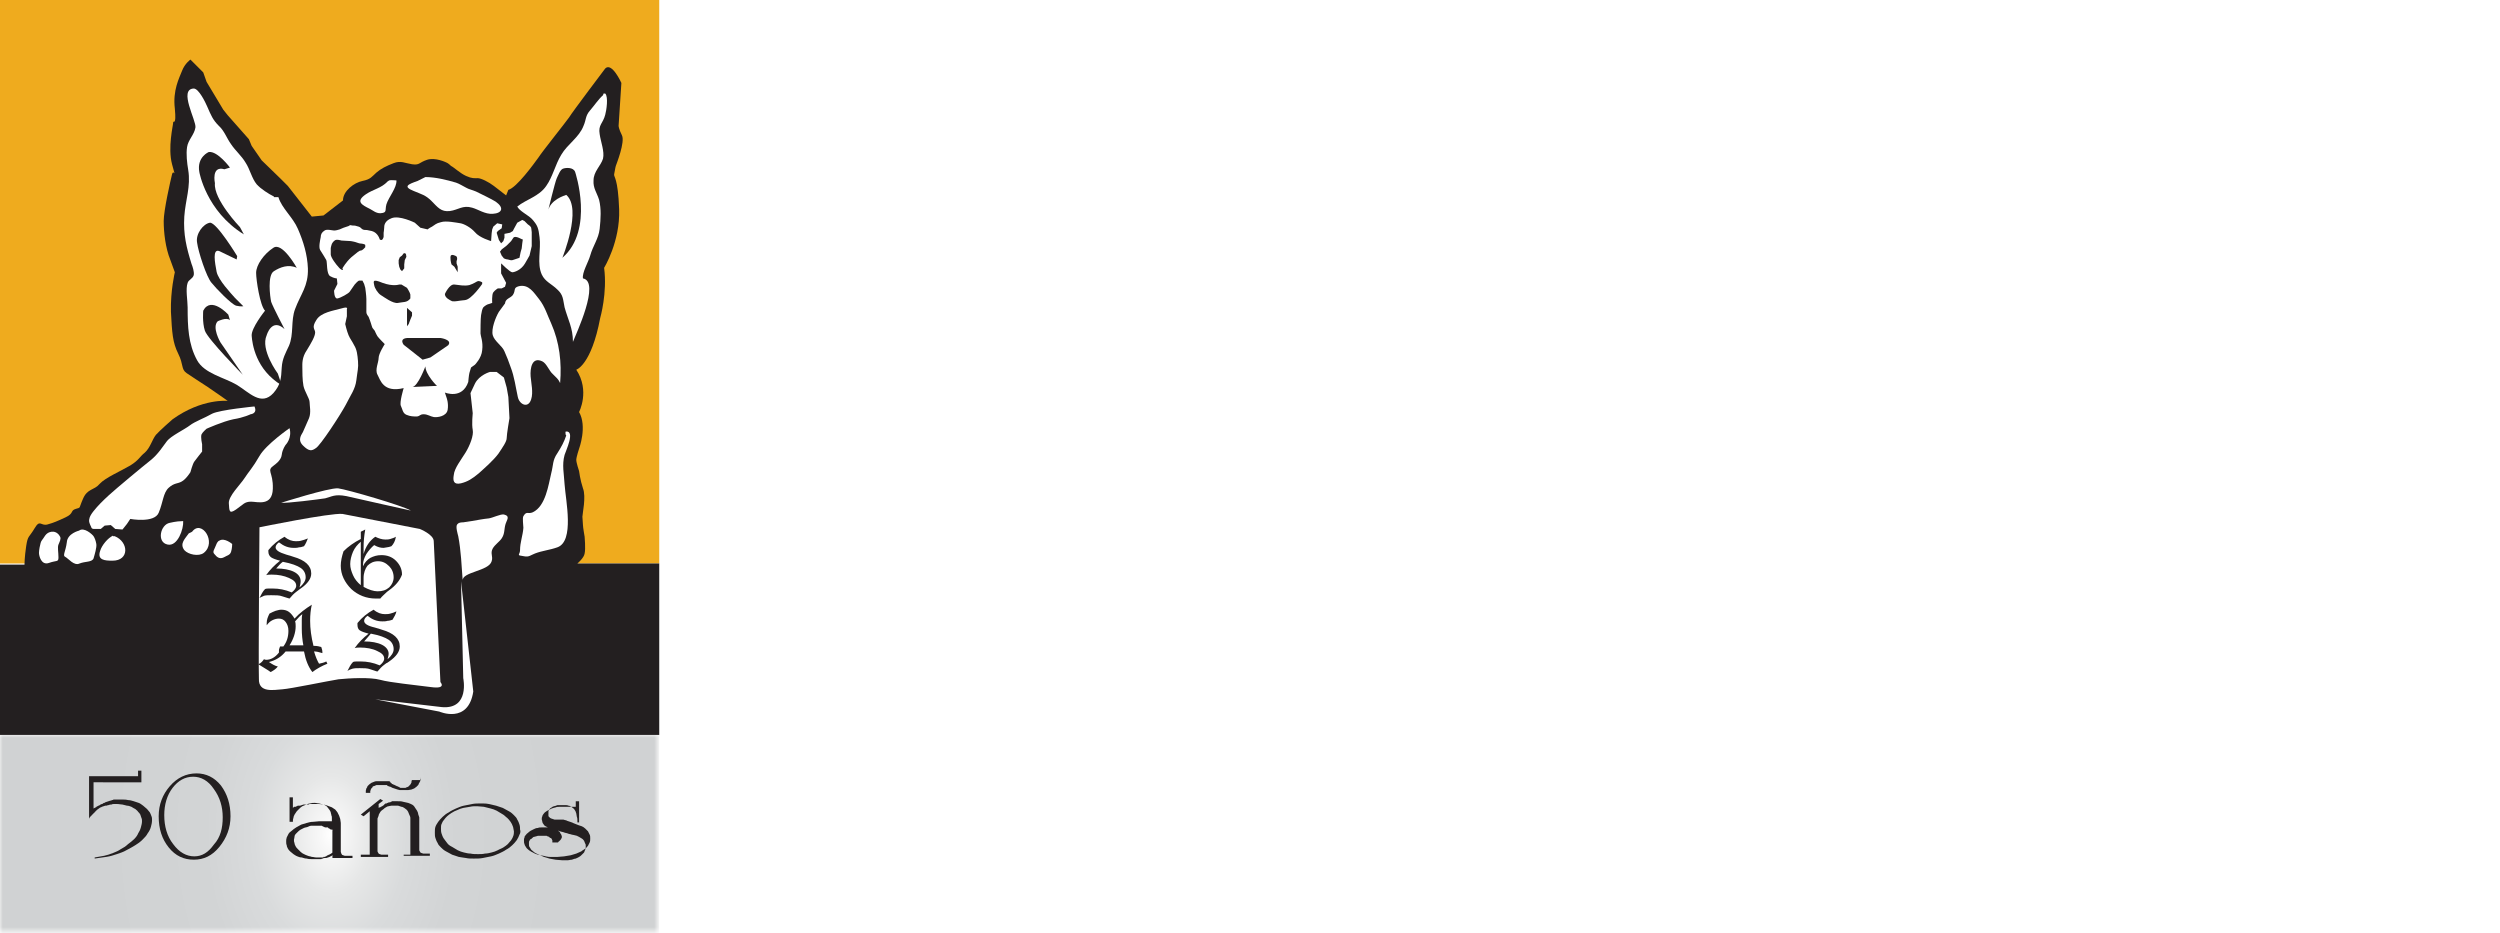 <?xml version="1.0" encoding="utf-8"?>
<!-- Generator: Adobe Illustrator 22.1.0, SVG Export Plug-In . SVG Version: 6.00 Build 0)  -->
<svg version="1.1" id="Layer_1" xmlns="http://www.w3.org/2000/svg" xmlns:xlink="http://www.w3.org/1999/xlink" x="0px" y="0px"
	 viewBox="0 0 449 167.6" style="enable-background:new 0 0 449 167.6;" xml:space="preserve">
<style type="text/css">
	.st0{fill:#FFFFFF;}
	.st1{fill:#EFAB1E;}
	.st2{fill:#231F20;}
	.st3{filter:url(#Adobe_OpacityMaskFilter);}
	.st4{fill:url(#SVGID_2_);}
	.st5{mask:url(#SVGID_1_);fill:url(#SVGID_3_);}
</style>
<g>
	<g>
		<path class="st0" d="M170.1,44.3c0,2.6-1.1,4.8-3.2,6.6c-2.2,1.8-4.7,2.8-7.7,2.8c-3.1,0-5.7-0.9-7.7-2.6c-2-1.7-3-3.9-3-6.6
			c0-2.2,0.7-4.1,2.2-5.7c1.5-1.6,3.3-2.3,5.4-2.3c1.6,0,2.9,0.4,4,1.3c1.1,0.9,1.6,2,1.6,3.4c0,0.9-0.3,1.7-0.9,2.3
			c-0.6,0.6-1.3,0.9-2.2,0.9c-0.3,0-0.6-0.1-1-0.2l0.2-0.8c1.3-0.3,2-1.1,2-2.4c0-0.9-0.4-1.7-1.2-2.3c-0.8-0.7-1.7-1-2.7-1
			c-1.6,0-2.9,0.7-4,2c-1.1,1.3-1.6,2.9-1.6,4.8c0,2.3,0.9,4.2,2.6,5.9c1.7,1.6,3.8,2.4,6.3,2.4c2.5,0,4.6-0.8,6.3-2.3
			c1.7-1.5,2.6-3.4,2.6-5.6c0-2.1-1.2-3.9-3.5-5.5c-2.1-1.2-4.3-2.5-6.4-3.7c-2.3-1.6-3.4-3.5-3.4-5.8c0-1.6,0.6-2.9,1.7-3.9
			c1.1-1,2.6-1.5,4.3-1.5c0.8,0,1.8,0.2,3,0.7v-1.7h0.8v10.8h-0.8v-3.8c0-3.2-1.2-4.9-3.7-4.9c-1.1,0-2,0.4-2.7,1.1
			c-0.7,0.7-1.1,1.6-1.1,2.6c0,1.8,1.2,3.5,3.5,4.9c2.2,1.3,4.4,2.6,6.6,3.9C169,39.8,170.1,41.9,170.1,44.3"/>
		<path class="st0" d="M190.9,52.9H184v-0.7l2.6,0l-5.8-18.5H178l-3.3,13.7c-0.1,0.5-0.2,0.9-0.2,1.4c-0.1,0.5-0.1,0.9-0.1,1.4
			c0,0.8,0.3,1.4,1,1.7c0.4,0.2,1.1,0.3,2.1,0.3h0.7v0.7h-7.4v-0.7h1.7l6.8-28.5h0.8l7.6,24c0.6,1.9,1.1,3.1,1.5,3.6
			c0.4,0.6,1,0.8,1.9,0.8V52.9z M180.5,32.7l-1.4-4.3l-1.1,4.3H180.5z M186.1,18.5l-4.4,5.8H181l1.7-5.8H186.1z"/>
		<path class="st0" d="M208.4,25.8h-2v28.5h-0.7l-10.9-23.3v16.4c0,1.9,0.2,3.1,0.6,3.7c0.4,0.6,1.3,0.9,2.6,0.9v0.7h-6.6v-0.7h2.2
			V30.5c0-1.8-0.2-3-0.5-3.6c-0.3-0.6-1.1-0.9-2.2-1.1v-0.8l3.5,0l10.8,23V30.4c0-1.9-0.2-3.1-0.6-3.7c-0.4-0.6-1.2-0.9-2.4-0.9
			v-0.8h6.3V25.8z"/>
		<path class="st0" d="M235.8,49.6c-3.1,2.7-6.6,4.1-10.4,4.1c-4.2,0-7.7-1.4-10.6-4.2c-2.9-2.8-4.4-6.2-4.4-10.3
			c0-4.3,1.6-7.9,4.7-10.8c3.1-2.8,6.9-4.3,11.3-4.3c1.3,0,2.5,0.2,3.7,0.4c1.1,0.3,2.4,0.8,3.7,1.5v-2.5h0.8v10.9h-0.8v-1.2
			c0-1.8-0.1-3.1-0.4-3.9c-0.4-1.3-1.3-2.2-2.6-2.9c-1.6-0.9-3.4-1.3-5.4-1.3c-3.6,0-6.6,1.3-9.1,3.8c-2.5,2.5-3.8,5.6-3.8,9.2
			c0,3.9,1.3,7.3,3.9,10.1c2.6,2.8,5.7,4.3,9.3,4.3c3.4,0,6.4-1.3,9.2-3.9L235.8,49.6z"/>
		<path class="st0" d="M256.2,52.9h-7.1v-0.7h2V33.7h-8.8v15c0,1.6,0.1,2.5,0.3,2.9c0.2,0.3,0.9,0.5,2,0.5h0.5v0.7h-7.5v-0.7h2.5
			V29.2c0-1.6-0.1-2.6-0.3-2.9c-0.2-0.3-0.9-0.5-2-0.5h-0.4v-0.8h7.1v0.8h-2v6.9h8.8v-3.5c0-1.6-0.1-2.6-0.3-2.9
			c-0.2-0.3-0.9-0.5-2-0.5h-0.5v-0.8h7.5v0.8h-2.4v22.9c0,1.6,0.1,2.5,0.3,2.9c0.2,0.3,0.9,0.5,2,0.5h0.5V52.9z"/>
		<path class="st0" d="M272.2,54.6h-0.8v-1.8h-13.1v-0.7h2.6v-23c0-1.6-0.1-2.6-0.3-2.9c-0.2-0.3-0.8-0.5-1.9-0.5H258v-0.7h13.5
			v-1.7h0.8v9.4h-0.8c0-3-0.5-5-1.5-5.8c-0.9-0.7-2.9-1.1-6-1.1h-0.7v6.9h3.6v-4.2h0.8v10.3h-0.8c0-1.7-0.1-2.8-0.4-3.5
			c-0.4-1.1-1.3-1.7-2.7-1.7h-0.5v18.6c3.2,0,5.3-0.3,6.2-0.8c1.4-0.8,2-2.6,2-5.5v-1.4h0.8V54.6z"/>
		<path class="st0" d="M289.6,54.4h-0.8v-1.5h-14.3l11.7-27.1h-4.5c-1.6,0-2.7,0.4-3.4,1.1c-0.6,0.7-1,2.1-1,4.1v2.9h-0.8V23.5h0.8
			v1.5h11.4l-11.6,27.1h7.1c1.7,0,2.9-0.5,3.5-1.4c0.6-0.9,0.9-2.7,0.9-5.3v-3.1h0.8V54.4z"/>
		<path class="st0" d="M331.8,44.9H329v1.8c0,0.6,0,1.1,0.1,1.3c0,0.2,0.2,0.4,0.5,0.8c-1.7,1.6-3.5,2.8-5.2,3.6
			c-2,0.9-4.1,1.4-6.2,1.4c-4.2,0-7.8-1.4-10.7-4.2c-2.9-2.8-4.3-6.3-4.3-10.4c0-4.1,1.5-7.6,4.6-10.5c3.1-2.9,6.8-4.3,11.2-4.3
			c1.4,0,2.6,0.1,3.7,0.4c1.1,0.3,2.4,0.8,3.9,1.6v-2.5h0.8V34h-0.8v-0.6c0-0.5,0-1.1,0-1.8c0-0.7-0.2-1.4-0.5-2.2
			c-0.4-1.2-1.3-2.1-2.8-2.9c-1.5-0.8-3.1-1.2-4.9-1.2c-3.6,0-6.7,1.3-9.3,3.8c-2.5,2.5-3.8,5.6-3.8,9.2c0,3.9,1.3,7.3,3.9,10.1
			c2.6,2.8,5.8,4.2,9.4,4.2c2.9,0,5.5-0.9,7.8-2.8c0-0.3,0.1-0.7,0.1-1.1v-1c0-1.4-0.1-2.2-0.4-2.5c-0.2-0.3-1-0.4-2.3-0.4h-1.4
			v-0.8h9.3V44.9z"/>
		<path class="st0" d="M352,52.9h-6.8v-0.7l2.6,0L342,33.6h-2.9l-3.3,13.7c-0.1,0.5-0.2,0.9-0.2,1.4c-0.1,0.5-0.1,0.9-0.1,1.4
			c0,0.8,0.3,1.4,1,1.7c0.4,0.2,1.1,0.3,2.1,0.3h0.7v0.7h-7.4v-0.7h1.7l6.8-28.5h0.7l7.6,24c0.6,1.9,1.1,3.1,1.5,3.6
			c0.4,0.6,1,0.8,1.9,0.8V52.9z M341.7,32.7l-1.4-4.3l-1,4.3H341.7z"/>
		<path class="st0" d="M378.7,52.4c-0.8,0.6-1.8,1-3,1c-2.5,0-5.7-0.8-9.6-2.4c-3.2-1.4-6.2-2.9-9-4.8v2.6c0,1.6,0.1,2.6,0.3,2.9
			c0.2,0.3,0.9,0.5,1.9,0.5h1.7v0.7h-8.6v-0.7h2.4V29.2c0-1.6-0.1-2.5-0.3-2.9c-0.2-0.3-0.9-0.5-2-0.5H352v-0.8h5.2v2.6
			c1.5-1,2.9-1.8,4.2-2.2c1.2-0.4,2.6-0.6,3.9-0.6c3.4,0,6.2,1.1,8.6,3.3c2.4,2.2,3.6,4.9,3.6,8.1c0,3.3-1.2,6.1-3.5,8.4
			c-2.4,2.4-5.2,3.5-8.7,3.5c1.8,0.9,3.6,1.7,5.4,2.6c2.5,1.1,4.4,1.7,5.6,1.7c0.8,0,1.5-0.1,2.1-0.4L378.7,52.4z M375.2,36.9
			c0-3-1.1-5.5-3.2-7.7c-2.2-2.1-4.7-3.2-7.7-3.2c-1.4,0-2.7,0.3-3.8,0.8c-1.1,0.5-2.2,1.4-3.3,2.5v15.2l0.4-0.7
			c2.9,2.2,5.6,3.3,7.8,3.3c2.7,0,5-1,6.9-3C374.2,42.1,375.2,39.7,375.2,36.9"/>
		<path class="st0" d="M405.1,49.6c-3.1,2.7-6.6,4.1-10.4,4.1c-4.2,0-7.7-1.4-10.6-4.2c-2.9-2.8-4.4-6.2-4.4-10.3
			c0-4.3,1.6-7.9,4.7-10.8c3.1-2.8,6.9-4.3,11.3-4.3c1.3,0,2.5,0.2,3.7,0.4c1.1,0.3,2.4,0.8,3.7,1.5v-2.5h0.8v10.9h-0.8
			c0-0.5,0-0.9,0-1.2c0-1.8-0.1-3.1-0.4-3.9c-0.4-1.3-1.3-2.2-2.6-2.9c-1.6-0.9-3.4-1.3-5.4-1.3c-3.5,0-6.6,1.3-9.1,3.8
			c-2.5,2.5-3.8,5.6-3.8,9.2c0,3.9,1.3,7.3,3.9,10.1c2.6,2.8,5.7,4.3,9.3,4.3c3.4,0,6.5-1.3,9.2-3.9L405.1,49.6z"/>
		<path class="st0" d="M414.3,52.9h-7.4v-0.7h2.4V29.2c0-1.6-0.1-2.5-0.3-2.9c-0.2-0.3-0.9-0.5-2-0.5h-0.5v-0.8h7.5v0.8h-2.4v22.9
			c0,1.6,0.1,2.6,0.3,2.9c0.2,0.3,0.9,0.5,2,0.5h0.5V52.9z M414,18.1l-4.4,5.8h-0.7l1.7-5.8H414z"/>
		<path class="st0" d="M435.4,52.9h-6.8v-0.7l2.6,0l-5.8-18.5h-2.9l-3.3,13.7c-0.1,0.5-0.2,0.9-0.3,1.4c-0.1,0.5-0.1,0.9-0.1,1.4
			c0,0.8,0.3,1.4,1,1.7c0.4,0.2,1.1,0.3,2.1,0.3h0.7v0.7h-7.4v-0.7h1.7l6.8-28.5h0.8l7.6,24c0.6,1.9,1.1,3.1,1.5,3.6
			c0.4,0.6,1,0.8,1.9,0.8V52.9z M425.1,32.7l-1.4-4.3l-1.1,4.3H425.1z"/>
		<path class="st0" d="M160.9,70.9c0,1.4-0.8,2.6-2.3,3.6c-0.9,0.6-3.4,1.7-7.5,3.2c2.1,0.8,3.7,1.9,4.7,3c1.1,1.4,1.7,3.1,1.7,5.3
			c0,3.1-1.2,5.9-3.7,8.3c-2.5,2.4-5.4,3.5-8.7,3.5c-3.3,0-6.1-1.1-8.4-3.3c-2.3-2.2-3.4-5-3.4-8.4c0-2.1,0.6-4.1,1.8-6
			c1.1-1.7,2.6-3.2,4.5-4.4c-0.8-0.9-1.2-1.8-1.2-2.7c0-1.2,0.6-2.2,1.7-3.1c1.1-0.9,2.4-1.3,3.9-1.3c1,0,2,0.3,3.1,0.9v-1.3h0.8
			v8.2h-0.8v-0.6c0-2.4-0.2-4-0.7-4.9c-0.5-0.9-1.4-1.3-2.6-1.3c-0.9,0-1.6,0.3-2.2,0.8c-0.6,0.5-0.9,1.1-0.9,1.9c0,1,0.6,2,1.8,2.8
			V76c-2.2,0.6-3.9,1.7-5.2,3.4c-1.3,1.7-2,3.8-2,6.1c0,3,1.1,5.6,3.2,7.8c2.1,2.2,4.6,3.4,7.4,3.4c2.8,0,5.1-0.9,6.9-2.6
			c1.8-1.7,2.7-4,2.7-6.8c0-2.3-0.6-4.3-1.9-5.9c-1.2-1.6-2.7-2.4-4.5-2.4c-1.6,0-3.1,0.7-4.3,2.1c-1.2,1.4-1.9,3-1.9,4.6
			c0,1.1,0.4,2.3,1.1,3.3c0.8,1.2,1.8,1.8,2.9,1.8c0.3,0,0.6-0.1,0.7-0.3c0.1-0.2,0.2-0.5,0.2-0.8h0.9v0.4c0,0.6-0.3,1.1-0.8,1.5
			c-0.5,0.4-1.2,0.6-2,0.6c-1.4,0-2.5-0.5-3.4-1.5c-0.9-1-1.3-2.3-1.3-3.9c0-2.2,0.9-4.2,2.6-6.1c1.4-1.5,3.3-2.9,5.8-4.2
			c1.2-0.6,3.3-1.6,6.3-2.8c1.1-0.5,1.9-1,2.6-1.5c0.7-0.5,1-1,1-1.3c0-0.2-0.1-0.3-0.4-0.4v-0.8c0.6,0,1,0.1,1.3,0.2
			C160.8,70,160.9,70.4,160.9,70.9"/>
		<path class="st0" d="M192.4,97.2h-6.8v-0.7l2.6,0L182.3,78h-2.9l-3.3,13.7c-0.1,0.5-0.2,1-0.3,1.4c-0.1,0.5-0.1,0.9-0.1,1.4
			c0,0.8,0.3,1.4,1,1.7c0.4,0.2,1.1,0.3,2.1,0.3h0.7v0.7h-7.5v-0.7h1.8l6.8-28.5h0.8l7.6,24c0.6,1.9,1.1,3.1,1.5,3.6
			c0.4,0.5,1,0.8,1.9,0.8V97.2z M182,77l-1.4-4.3l-1.1,4.3H182z"/>
		<path class="st0" d="M213.2,88.6c0,2.6-1.1,4.8-3.2,6.7c-2.2,1.9-4.7,2.8-7.7,2.8c-3.1,0-5.7-0.8-7.7-2.6c-2-1.7-3-3.9-3-6.6
			c0-2.2,0.7-4.1,2.2-5.7c1.5-1.5,3.3-2.3,5.4-2.3c1.6,0,2.9,0.4,4,1.3c1.1,0.8,1.6,2,1.6,3.4c0,0.9-0.3,1.6-0.9,2.3
			c-0.6,0.6-1.4,0.9-2.2,0.9c-0.3,0-0.6-0.1-1-0.2l0.2-0.8c1.3-0.3,2-1.1,2-2.4c0-0.9-0.4-1.7-1.2-2.3c-0.8-0.7-1.7-1-2.7-1
			c-1.6,0-2.9,0.7-4,2c-1.1,1.3-1.6,2.9-1.6,4.8c0,2.3,0.9,4.2,2.6,5.8c1.7,1.6,3.8,2.4,6.3,2.4c2.5,0,4.6-0.8,6.3-2.3
			c1.7-1.5,2.6-3.4,2.6-5.5c0-2.1-1.2-3.9-3.4-5.5c-2.1-1.2-4.3-2.5-6.4-3.7c-2.3-1.6-3.5-3.6-3.5-5.8c0-1.6,0.6-2.9,1.7-3.9
			c1.1-1,2.6-1.5,4.3-1.5c0.8,0,1.8,0.2,3,0.7v-1.7h0.8v10.8H207v-3.8c0-3.2-1.2-4.8-3.7-4.8c-1.1,0-2,0.4-2.7,1.1
			c-0.7,0.7-1.1,1.6-1.1,2.7c0,1.8,1.2,3.5,3.5,5c2.2,1.3,4.4,2.6,6.6,3.9C212,84.1,213.2,86.2,213.2,88.6"/>
		<path class="st0" d="M245.2,83.2c0,4-1.6,7.5-4.7,10.4c-3.1,3-6.7,4.5-10.9,4.5c-4.3,0-7.9-1.4-10.8-4.2
			c-2.9-2.8-4.3-6.4-4.3-10.6c0-4,1.6-7.5,4.7-10.4c3.1-2.9,6.9-4.3,11.3-4.3c4.1,0,7.6,1.4,10.4,4.2
			C243.8,75.6,245.2,79.1,245.2,83.2 M242.9,83.5c0-3.7-1.3-6.9-4-9.7c-2.6-2.8-5.7-4.2-9.2-4.2c-3.7,0-6.7,1.3-9.2,3.8
			c-2.5,2.5-3.8,5.7-3.8,9.4c0,3.8,1.3,7.1,4,9.9c2.7,2.8,5.9,4.2,9.7,4.2c3.5,0,6.4-1.3,8.8-3.9C241.7,90.4,242.9,87.2,242.9,83.5"
			/>
		<path class="st0" d="M272.2,94c-3.1,2.7-6.6,4.1-10.4,4.1c-4.1,0-7.7-1.4-10.6-4.2c-2.9-2.8-4.4-6.2-4.4-10.3
			c0-4.3,1.6-7.9,4.7-10.8c3.1-2.8,6.9-4.3,11.3-4.3c1.3,0,2.5,0.2,3.7,0.4c1.2,0.3,2.4,0.8,3.7,1.5V68h0.7v10.9h-0.7v-1.2
			c0-1.8-0.2-3.1-0.4-3.9c-0.4-1.2-1.3-2.2-2.6-2.9c-1.6-0.9-3.4-1.3-5.4-1.3c-3.6,0-6.6,1.3-9.1,3.8c-2.5,2.5-3.7,5.6-3.7,9.2
			c0,3.9,1.3,7.3,3.9,10.1c2.6,2.8,5.7,4.3,9.3,4.3c3.4,0,6.5-1.3,9.3-3.9L272.2,94z"/>
		<path class="st0" d="M281.4,97.2H274v-0.7h2.4V73.5c0-1.6-0.1-2.5-0.3-2.9c-0.2-0.3-0.9-0.5-2-0.5h-0.5v-0.8h7.5v0.8h-2.4v22.9
			c0,1.6,0.1,2.6,0.3,2.9c0.2,0.3,0.9,0.5,2,0.5h0.5V97.2z"/>
		<path class="st0" d="M302.6,97.2h-6.9v-0.7l2.6,0L292.6,78h-2.9l-3.3,13.7c-0.1,0.5-0.2,1-0.2,1.4c-0.1,0.5-0.1,0.9-0.1,1.4
			c0,0.8,0.3,1.4,1,1.7c0.4,0.2,1.1,0.3,2.1,0.3h0.7v0.7h-7.4v-0.7h1.7l6.8-28.5h0.8l7.6,24c0.6,1.9,1.1,3.1,1.5,3.6
			c0.4,0.5,1,0.8,1.9,0.8V97.2z M292.2,77l-1.4-4.3l-1.1,4.3H292.2z"/>
		<path class="st0" d="M328.5,82.9c0,4.2-1.6,7.6-4.7,10.4c-3.1,2.8-7.1,4.2-11.7,4.2c-1.2,0-2.9-0.1-5.1-0.2
			c-2.2-0.1-3.6-0.2-4.2-0.2v-0.7h2.5v-23c0-1.6-0.1-2.5-0.3-2.9c-0.2-0.3-0.8-0.5-1.9-0.5h-0.7v-0.8c0.7,0,2,0,3.8-0.1
			c1.8,0,2.7-0.1,2.8-0.1c0.5,0,1.3-0.1,2.4-0.2c1.1-0.1,1.9-0.2,2.5-0.2c4.2,0,7.7,1.3,10.5,4C327.1,75.6,328.5,78.9,328.5,82.9
			 M326.3,83.3c0-3.8-1.3-6.9-4-9.5c-2.6-2.6-5.9-3.9-9.9-3.9c-1.6,0-3.2,0.3-4.9,0.9v24.7c2.2,0.7,4.2,1,5.9,1
			c1.4,0,2.8-0.2,4.2-0.7c1.4-0.5,2.6-1.2,3.8-2.2C324.7,91,326.3,87.6,326.3,83.3"/>
		<path class="st0" d="M360.9,83.2c0,4-1.6,7.5-4.7,10.4c-3.1,3-6.7,4.5-10.9,4.5c-4.3,0-7.9-1.4-10.8-4.2
			c-2.9-2.8-4.3-6.4-4.3-10.6c0-4,1.6-7.5,4.7-10.4c3.1-2.9,6.9-4.3,11.3-4.3c4.1,0,7.6,1.4,10.4,4.2
			C359.4,75.6,360.9,79.1,360.9,83.2 M358.5,83.5c0-3.7-1.3-6.9-4-9.7c-2.6-2.8-5.7-4.2-9.2-4.2c-3.7,0-6.7,1.3-9.3,3.8
			c-2.5,2.5-3.7,5.7-3.7,9.4c0,3.8,1.4,7.1,4.1,9.9c2.7,2.8,5.9,4.2,9.7,4.2c3.4,0,6.4-1.3,8.8-3.9
			C357.3,90.4,358.5,87.2,358.5,83.5"/>
		<path class="st0" d="M383.5,88.6c0,2.6-1.1,4.8-3.2,6.7c-2.2,1.9-4.7,2.8-7.7,2.8c-3.1,0-5.7-0.8-7.6-2.6c-2-1.7-3-3.9-3-6.6
			c0-2.2,0.7-4.1,2.2-5.7c1.5-1.5,3.3-2.3,5.4-2.3c1.6,0,2.9,0.4,4,1.3c1.1,0.8,1.6,2,1.6,3.4c0,0.9-0.3,1.6-0.9,2.3
			c-0.6,0.6-1.4,0.9-2.2,0.9c-0.3,0-0.6-0.1-1-0.2l0.2-0.8c1.3-0.3,2-1.1,2-2.4c0-0.9-0.4-1.7-1.2-2.3c-0.8-0.7-1.7-1-2.7-1
			c-1.6,0-2.9,0.7-4,2c-1.1,1.3-1.7,2.9-1.7,4.8c0,2.3,0.9,4.2,2.6,5.8c1.7,1.6,3.8,2.4,6.3,2.4c2.5,0,4.6-0.8,6.3-2.3
			c1.8-1.5,2.6-3.4,2.6-5.5c0-2.1-1.1-3.9-3.5-5.5c-2.1-1.2-4.3-2.5-6.4-3.7c-2.3-1.6-3.5-3.6-3.5-5.8c0-1.6,0.6-2.9,1.7-3.9
			c1.1-1,2.6-1.5,4.3-1.5c0.8,0,1.8,0.2,3,0.7v-1.7h0.8v10.8h-0.8v-3.8c0-3.2-1.3-4.8-3.7-4.8c-1.1,0-2,0.4-2.7,1.1
			c-0.7,0.7-1.1,1.6-1.1,2.7c0,1.8,1.2,3.5,3.5,5c2.2,1.3,4.4,2.6,6.6,3.9C382.3,84.1,383.5,86.2,383.5,88.6"/>
		<path class="st0" d="M417.4,88.6c0,2.6-1.1,4.8-3.2,6.7c-2.2,1.9-4.7,2.8-7.7,2.8c-3.1,0-5.7-0.8-7.7-2.6c-2-1.7-3-3.9-3-6.6
			c0-2.2,0.7-4.1,2.2-5.7c1.5-1.5,3.3-2.3,5.4-2.3c1.6,0,3,0.4,4,1.3c1.1,0.8,1.6,2,1.6,3.4c0,0.9-0.3,1.6-0.9,2.3
			c-0.6,0.6-1.4,0.9-2.2,0.9c-0.3,0-0.6-0.1-1-0.2l0.2-0.8c1.3-0.3,2-1.1,2-2.4c0-0.9-0.4-1.7-1.2-2.3c-0.8-0.7-1.7-1-2.7-1
			c-1.6,0-2.9,0.7-4,2c-1.1,1.3-1.6,2.9-1.6,4.8c0,2.3,0.9,4.2,2.6,5.8c1.7,1.6,3.8,2.4,6.3,2.4c2.5,0,4.6-0.8,6.3-2.3
			c1.8-1.5,2.6-3.4,2.6-5.5c0-2.1-1.2-3.9-3.5-5.5c-2.1-1.2-4.3-2.5-6.4-3.7c-2.3-1.6-3.5-3.6-3.5-5.8c0-1.6,0.6-2.9,1.7-3.9
			c1.1-1,2.6-1.5,4.3-1.5c0.8,0,1.8,0.2,3,0.7v-1.7h0.8v10.8h-0.8v-3.8c0-3.2-1.2-4.8-3.7-4.8c-1.1,0-2,0.4-2.7,1.1
			c-0.7,0.7-1.1,1.6-1.1,2.7c0,1.8,1.2,3.5,3.5,5c2.2,1.3,4.4,2.6,6.6,3.9C416.2,84.1,417.4,86.2,417.4,88.6"/>
		<path class="st0" d="M422.9,96.2c0,0.4-0.1,0.8-0.5,1.1c-0.3,0.3-0.7,0.4-1.1,0.4c-0.5,0-0.9-0.2-1.2-0.4
			c-0.3-0.3-0.5-0.7-0.5-1.1c0-0.5,0.2-0.9,0.5-1.2c0.3-0.3,0.7-0.5,1.2-0.5c0.4,0,0.8,0.2,1.1,0.5
			C422.8,95.3,422.9,95.7,422.9,96.2"/>
		<path class="st0" d="M445,97.2h-6.9v-0.7l2.6,0L434.9,78h-2.9l-3.2,13.7c-0.1,0.5-0.2,1-0.3,1.4c-0.1,0.5-0.1,0.9-0.1,1.4
			c0,0.8,0.3,1.4,1,1.7c0.4,0.2,1.1,0.3,2.1,0.3h0.7v0.7h-7.4v-0.7h1.8l6.8-28.5h0.8l7.6,24c0.6,1.9,1.1,3.1,1.5,3.6
			c0.4,0.5,1,0.8,1.9,0.8V97.2z M434.6,77l-1.4-4.3l-1.1,4.3H434.6z"/>
		<path class="st0" d="M449,96.2c0,0.4-0.2,0.8-0.5,1.1c-0.3,0.3-0.7,0.4-1.1,0.4c-0.5,0-0.9-0.2-1.2-0.4c-0.3-0.3-0.5-0.7-0.5-1.1
			c0-0.5,0.1-0.9,0.5-1.2c0.3-0.3,0.7-0.5,1.2-0.5c0.4,0,0.8,0.2,1.1,0.5C448.8,95.3,449,95.7,449,96.2"/>
		<path class="st0" d="M205.1,123.2h-0.8v-1.7c0-2.9-0.5-4.8-1.5-5.9c-0.5-0.5-1.1-0.8-1.7-0.9c-0.6-0.1-1.4-0.2-2.4-0.2h-0.6v22.9
			c0,1.6,0.1,2.6,0.3,2.9c0.2,0.3,0.9,0.5,2,0.5h1.7v0.8h-8.6v-0.8h2.4v-26.3c-2.6,0-4.2,0.4-5,1.3c-0.8,0.9-1.2,2.8-1.2,5.7v1.7
			h-0.8v-10.8h0.8v1.4h14.7v-1.4h0.8V123.2z"/>
		<path class="st0" d="M225.9,141.5H219v-0.8h2.6l-5.8-18.5h-2.9l-3.3,13.7c-0.1,0.5-0.2,0.9-0.2,1.4c-0.1,0.5-0.1,0.9-0.1,1.4
			c0,0.8,0.3,1.4,1,1.7c0.4,0.2,1.1,0.3,2.1,0.3h0.7v0.8h-7.5v-0.8h1.7l6.8-28.5h0.8l7.6,24c0.6,1.9,1.1,3.1,1.5,3.6
			c0.4,0.5,1,0.8,1.9,0.8V141.5z M215.5,121.3l-1.4-4.3l-1.1,4.3L215.5,121.3z"/>
		<path class="st0" d="M247.9,141.5h-8.2v-0.8l2.4,0l-7.3-15.2l-5.8,12.1c-0.4,0.8-0.6,1.4-0.6,1.9c0,0.5,0.1,0.8,0.4,1
			c0.3,0.2,0.8,0.2,1.6,0.2h1.5v0.8h-8.4v-0.8h2.7l7.9-16.6l-3.6-7.2c-0.5-1.1-1-1.8-1.5-2.1c-0.4-0.3-1.2-0.4-2.4-0.4v-0.8h7.9v0.8
			h-2.7l3.5,7.1l2.7-5.6c0.2-0.5,0.3-0.8,0.3-1c0-0.4-0.5-0.5-1.4-0.5h-0.6v-0.8h6.5v0.8H240l-4.1,8.5l7.1,14.6
			c0.6,1.2,1.2,2.1,1.9,2.5c0.7,0.5,1.7,0.7,3,0.7V141.5z"/>
		<path class="st0" d="M287.2,115.3c0,1.4-0.8,2.6-2.3,3.6c-0.9,0.6-3.4,1.7-7.5,3.2c2.1,0.9,3.7,1.9,4.7,3.1
			c1.1,1.4,1.7,3.1,1.7,5.3c0,3.1-1.2,5.9-3.7,8.3c-2.5,2.4-5.4,3.5-8.7,3.5c-3.3,0-6.1-1.1-8.4-3.3c-2.3-2.2-3.4-5-3.4-8.3
			c0-2.1,0.6-4.1,1.8-6c1.1-1.7,2.6-3.2,4.6-4.4c-0.8-0.9-1.2-1.8-1.2-2.7c0-1.2,0.6-2.2,1.7-3.1c1.1-0.9,2.4-1.3,3.9-1.3
			c1,0,2,0.3,3.1,0.9v-1.3h0.8v8.2h-0.8v-0.6c0-2.4-0.2-4-0.7-4.9c-0.5-0.9-1.4-1.3-2.6-1.3c-0.9,0-1.6,0.2-2.2,0.8
			c-0.6,0.5-0.9,1.1-0.9,1.9c0,1,0.6,2,1.8,2.8v0.9c-2.2,0.6-3.9,1.7-5.2,3.4c-1.3,1.7-2,3.8-2,6.1c0,3,1.1,5.6,3.2,7.8
			c2.1,2.2,4.6,3.4,7.4,3.4c2.8,0,5.1-0.9,6.9-2.6c1.8-1.7,2.7-4,2.7-6.8c0-2.3-0.6-4.3-1.9-5.9c-1.2-1.6-2.7-2.4-4.5-2.4
			c-1.6,0-3,0.7-4.3,2.2c-1.2,1.4-1.9,2.9-1.9,4.6c0,1.1,0.4,2.2,1.1,3.3c0.8,1.2,1.8,1.8,2.9,1.8c0.3,0,0.6-0.1,0.7-0.3
			c0.1-0.2,0.2-0.5,0.2-0.8h0.9v0.4c0,0.6-0.3,1.1-0.8,1.5c-0.5,0.4-1.2,0.6-2,0.6c-1.4,0-2.5-0.5-3.4-1.5c-0.9-1-1.4-2.3-1.4-3.9
			c0-2.2,0.9-4.2,2.6-6.1c1.4-1.5,3.3-2.9,5.8-4.2c1.2-0.6,3.3-1.6,6.3-2.8c1.1-0.5,2-1,2.6-1.5c0.6-0.5,1-0.9,1-1.3
			c0-0.2-0.2-0.3-0.4-0.4V114c0.6,0,1,0.1,1.3,0.2C287,114.4,287.2,114.7,287.2,115.3"/>
		<path class="st0" d="M312.8,143.3H312v-1.8h-12.3v-0.8h2.6v-23c0-1.6-0.1-2.5-0.3-2.8c-0.2-0.3-0.9-0.5-2-0.5h-0.6v-0.8h8.3v0.8
			h-3.1v26.3h0.8c3.2,0,5.2-0.7,6-2.1c0.2-0.3,0.4-0.8,0.4-1.3c0.1-0.5,0.1-1.4,0.1-2.5v-5.2h0.8V143.3z"/>
		<path class="st0" d="M329.1,143.3h-0.8v-1.8h-13.1v-0.8h2.6v-23c0-1.6-0.1-2.6-0.3-2.9c-0.2-0.3-0.8-0.5-1.9-0.5h-0.7v-0.7h13.5
			V112h0.8v9.4h-0.8c0-3.1-0.5-5-1.5-5.8c-0.9-0.7-2.9-1.1-6-1.1h-0.7v6.9h3.6v-4.2h0.8v10.3h-0.8c0-1.7-0.1-2.8-0.4-3.5
			c-0.4-1.1-1.3-1.7-2.7-1.7h-0.5v18.6c3.3,0,5.3-0.3,6.2-0.7c1.4-0.8,2.1-2.6,2.1-5.6v-1.4h0.8V143.3z"/>
		<path class="st0" d="M359.8,133.5h-2.8v1.9c0,0.6,0,1.1,0.1,1.3c0.1,0.2,0.2,0.4,0.5,0.8c-1.7,1.6-3.5,2.8-5.2,3.6
			c-2,0.9-4.1,1.4-6.2,1.4c-4.2,0-7.8-1.4-10.7-4.2c-2.9-2.8-4.3-6.3-4.3-10.4c0-4.1,1.5-7.6,4.6-10.5c3.1-2.9,6.8-4.3,11.2-4.3
			c1.4,0,2.6,0.1,3.7,0.4c1.1,0.3,2.4,0.8,3.9,1.6v-2.5h0.8v10.3h-0.8v-0.6c0-0.5,0-1.1-0.1-1.8c0-0.7-0.2-1.4-0.4-2.2
			c-0.4-1.2-1.3-2.1-2.8-2.9c-1.5-0.8-3.1-1.2-4.9-1.2c-3.6,0-6.7,1.3-9.3,3.8c-2.5,2.5-3.8,5.6-3.8,9.3c0,3.9,1.3,7.2,4,10.1
			c2.6,2.8,5.8,4.2,9.4,4.2c2.9,0,5.5-0.9,7.8-2.8c0.1-0.3,0.1-0.7,0.1-1.1v-0.9c0-1.4-0.1-2.2-0.4-2.5c-0.3-0.3-1-0.4-2.3-0.4h-1.4
			v-0.7h9.3V133.5z"/>
		<path class="st0" d="M380,141.5h-6.8v-0.8h2.6l-5.8-18.5h-2.9l-3.2,13.7c-0.1,0.5-0.2,0.9-0.3,1.4c-0.1,0.5-0.1,0.9-0.1,1.4
			c0,0.8,0.3,1.4,1,1.7c0.4,0.2,1.1,0.3,2.1,0.3h0.7v0.8h-7.4v-0.8h1.8l6.7-28.5h0.8l7.6,24c0.6,1.9,1.1,3.1,1.5,3.6
			c0.4,0.5,1,0.8,1.9,0.8V141.5z M369.6,121.3l-1.4-4.3l-1.1,4.3L369.6,121.3z"/>
		<path class="st0" d="M393.3,143.3h-0.8v-1.8h-12.3v-0.8h2.6v-23c0-1.6-0.1-2.5-0.3-2.8c-0.2-0.3-0.9-0.5-2-0.5h-0.6v-0.8h8.3v0.8
			h-3.1v26.3h0.8c3.2,0,5.2-0.7,6-2.1c0.2-0.3,0.4-0.8,0.5-1.3c0.1-0.5,0.1-1.4,0.1-2.5v-5.2h0.8V143.3z"/>
		<rect x="0" class="st1" width="118.4" height="101.2"/>
		<path class="st2" d="M80.2,29.2c0,0-2-1-3.5-0.5c-1.5,0.5-1.3,1-2.7,0.8c-1.3-0.2-2-0.7-3.3-0.2c-1.3,0.5-2.3,1-3.1,1.7
			c-0.8,0.7-1,1.2-2.5,1.5c-1.5,0.3-3.5,1.8-3.5,3.5l-3.5,2.7L56,38.9l-4.3-5.5l-1.3-1.3L47,28.8l-1.8-2.6L44.7,25l-3.8-4.3l-0.8-1
			l-3-5l-0.6-1.7l-2.3-2.3c0,0-1,0.7-1.5,2c-0.5,1.3-1.7,3.5-1.3,6.8c0.3,3.3-0.3,2-0.3,2.5c0,0.5-1,4.5-0.2,7.5
			c0.8,3,0.3,0.7,0,1.8c-0.3,1.2-1.5,6.5-1.5,8.4c0,2,0.3,4.8,1.2,7l0.8,2.2c0,0-0.8,3.3-0.7,7.1c0.2,3.8,0.3,5.5,1.3,7.5
			c1,2,0.5,2.8,1.5,3.5c1,0.7,2.3,1.5,3.8,2.5c1.5,1,3.6,2.5,3.6,2.5s-4.6-0.5-9.9,3.3c0,0-2.3,2-3,2.8c-0.7,0.9-1,2.3-2,3.2
			c-1,0.8-1,1.3-2.6,2.3c-1.7,1-4.5,2.2-5.5,3.3c-1,1.2-2.2,0.8-3,2.7c-0.8,1.8-0.3,1.5-1.3,1.8c-1,0.3-0.3,0.8-1.8,1.5
			c-1.5,0.7-2.2,1-3.3,1.3c-1.2,0.3-1.3-1-2.3,0.7c-1,1.7-1.2,1.2-1.5,3.2c-0.3,2-0.3,3.3-0.3,3.3H0V132h118.4v-30.8h-14.7
			c0,0,1.2-1,1.3-1.8c0.2-0.8,0-3,0-3s-0.3-1.7-0.3-2.1c0-0.5-0.1-1-0.1-1.5c0-0.5,0.7-3.6,0.1-5.1c-0.5-1.5-0.7-3.1-0.7-3.1
			s-0.5-1.5-0.5-2c0-0.5,0.5-2,0.5-2s1.5-4,0-6.6c0,0,2-3.8-0.5-7.6c0,0,2.7-0.8,4.3-9.3c0,0,1.3-4.5,0.7-9c0,0,2.9-4.7,2.7-10.5
			c-0.2-5.7-1-5.8-0.9-6.3c0.1-0.4,0.2-1.2,0.3-1.5c0.1-0.3,1.7-4.3,1.1-5.5c-0.6-1.2-0.6-1.7-0.6-1.7l0.5-7.7c0,0-1.7-3.8-2.9-2.6
			c0,0-5.9,7.8-6.5,8.8c-0.7,1-4.8,6.1-5.5,7.2c-0.8,1.1-3.9,5.4-5.4,5.8l-0.4,1c0,0-1.3-1-2.2-1.7c-0.9-0.7-2.3-1.4-2.9-1.4
			c-0.6,0-1,0.1-2.1-0.4c-1.1-0.5-2.1-1.5-2.7-1.8C80.5,29.3,80.2,29.2,80.2,29.2"/>
		<path class="st0" d="M52,76.9c0,0-4.2,2.9-5.4,5c-1.2,2.1-2,2.9-2.7,4c-0.7,1.1-2.9,3.2-2.8,4.5c0.1,1.3,0,2,1.3,1.1
			c1.3-0.9,1.5-1.4,2.7-1.4c1.1,0,3.8,0.9,3.9-2.3c0.1-3.2-1.3-3.2,0.3-4.3c0,0,1.2-0.8,1.3-1.8c0.1-1,0.7-1.8,0.7-1.8
			S52.5,78.7,52,76.9"/>
		<path class="st0" d="M45.7,73c0,0-6.2,0.6-7.6,1.3c-1.4,0.8-3.1,1.4-4,2.1c-0.9,0.7-3.4,1.9-4.1,2.8c-0.7,0.9-1.6,2.4-3,3.5
			c-1.4,1.1-6.2,5.1-7.4,6.2c-1.2,1.1-2,1.9-2.8,2.9c-0.8,1-0.8,1.5-0.8,1.8c0,0.3,0.4,1.1,0.4,1.1s0,0.3,0.5,0.3h1.2l0.7-0.6
			l1.1-0.1l0.8,0.7l1.3,0.1l0.8-1l0.6-0.9c0,0,4.3,0.8,5.1-1.1c0.8-1.9,0.8-3.6,1.8-4.5c1-0.9,1.6-0.7,2.3-1.1
			c0.8-0.4,1.6-1.7,1.6-1.7s0.4-1.5,0.7-1.9c0.2-0.3,1.4-1.8,1.4-1.8v-1.3c0,0-0.3-1.3-0.1-1.8c0.2-0.4,0.9-1,0.9-1s2.9-1.3,4.8-1.7
			c1.9-0.3,3.1-0.9,3.1-0.9S46.3,74.3,45.7,73"/>
		<path class="st0" d="M50.5,90.3c0,0,8.5-2.7,10.2-2.6c1.6,0.2,11.6,3.1,13.1,4c0,0-9.5-2.1-11.6-2.6c-2.1-0.4-2.6,0.1-3.8,0.4
			C57.1,89.7,51.6,90.4,50.5,90.3"/>
		<path class="st0" d="M62.3,55.5c0,0,0.1-0.1,0-0.2c-0.1-0.1-0.3-0.1-1,0.1c-1.4,0.4-3.7,0.7-4.5,2.1c-0.9,1.4-0.2,1.6-0.2,2.2
			c0,0.7-0.7,1.9-1.5,3.2c-0.9,1.3-0.8,2.5-0.8,3.1c0,0.6,0,2.3,0.2,3.3c0.2,1,1.1,2.3,1.1,2.9c0,0.6,0.3,1.9-0.1,2.9
			c-0.4,1-1,2.2-1.1,2.5c-0.1,0.3-1.1,1.3,0,2.4c1.1,1.1,1.6,1,2.3,0.5c0.8-0.4,4.5-6.1,5.4-7.8c0.9-1.8,1.7-2.8,1.9-4.4
			c0.2-1.7,0.4-2.2,0.3-3.4c-0.1-1.2-0.2-2.1-0.7-2.9c-0.4-0.8-0.7-1.1-1-1.8c-0.3-0.7-0.6-2-0.6-2l0.3-1.4L62.3,55.5z"/>
		<path class="st0" d="M85.3,68.9l-0.8,1.7l0.2,1.8l0.2,1.8c0,0-0.2,2,0,3c0.2,1-0.5,2.8-1.3,4.1c-0.8,1.3-2,2.8-2.1,4
			c-0.2,1.1,0,1.8,1.3,1.5C84,86.5,84.8,86,86,85c1.1-1,2.6-2.3,3.5-3.5c0.8-1.2,1.5-2.2,1.5-2.8c0-0.7,0.5-3.6,0.5-3.6l-0.2-3.8
			l-0.3-1.7l-0.5-1.8l-1.3-1H88C88,66.8,86.1,67.3,85.3,68.9"/>
		<path class="st0" d="M101.7,78.2c-0.4,1.2-0.9,2.1-1.6,3.2c-0.9,1.3-0.7,2.1-1.1,3.6c-0.5,2.1-1,5.9-3.3,7
			c-0.9,0.4-1.1-0.3-1.7,0.7c-0.2,0.4,0,1.6,0,2.1c-0.1,1.4-0.6,2.6-0.6,4c0,0.9-0.8,0.9,0.7,1.1c0.9,0.2,1.2-0.2,2-0.5
			c1.3-0.5,2.6-0.6,4-1.1c3.1-1.1,1.5-8.4,1.3-11.3c-0.1-1.9-0.5-3.5,0-5.3c0.2-0.7,2-4.4,0.2-4.2c-0.1,0.2,0,0.4,0,0.6"/>
		<path class="st0" d="M49.2,35.3c-1-0.5-2.4-1.4-3.1-2.2c-0.9-1.1-1.2-2.7-2-3.9c-0.7-1.2-1.8-2.1-2.6-3.3
			c-0.8-1.1-1.2-2.4-2.2-3.3c-1.1-1.1-1.4-1.9-2.1-3.5c-0.3-0.7-1.5-3.2-2.4-3.2c-2.8,0.1,0.5,5.8,0.3,7c-0.2,1.3-1.3,2.2-1.5,3.5
			c-0.2,1.3,0,2.9,0.2,4.1c0.5,3-0.5,5.4-0.7,8.4c-0.2,3.2,0.4,5.6,1.3,8.5c0.2,0.5,0.5,1.4,0.4,2c-0.2,0.7-0.9,0.8-1.1,1.4
			c-0.4,1.1,0,3.2,0,4.4c0,3.4,0.1,6.6,1.7,9.5c1.3,2.4,4.9,3.1,7.1,4.4c2.3,1.4,4.4,3.9,6.6,1.5c1.3-1.5,1.4-2.6,1.5-4.6
			c0.1-1.6,0.7-2.6,1.3-3.9c0.9-2.1,0.3-4.5,1.1-6.6c1-2.7,2.4-4.1,2.3-7.3c-0.1-2.5-0.8-4.8-1.8-7.1c-0.9-2.1-2.9-3.7-3.5-5.7H49.2
			z"/>
		<path class="st0" d="M108.3,17.1c-0.8,0.7-1.6,1.9-2.3,2.7c-0.9,1-0.7,1.7-1.2,2.8c-0.8,2.1-2.9,3.3-4,5.2
			c-1.1,1.8-1.5,3.9-2.7,5.6c-1.3,1.9-3.6,2.4-5.2,3.7c0.4,0.8,1.9,1.5,2.6,2.2c1.1,1.2,1.2,1.7,1.4,3.3c0.3,2.2-0.5,4.7,0.4,6.7
			c0.6,1.3,1.8,1.7,2.8,2.7c1.1,1,1,1.8,1.3,3.2c0.6,2.2,1.5,3.7,1.5,6.2c0.5-1.3,5-10.8,1.8-11.4c-0.2-1,1-3,1.3-4.1
			c0.5-1.8,1.5-3,1.7-4.8c0.2-1.8,0.3-3.6-0.1-5.2c-0.4-1.3-1.1-2.1-1-3.5c0-1.6,1.3-2.6,1.7-3.9c0.3-1.3-0.4-3-0.6-4.4
			c-0.3-1.7,0.6-1.9,1-3.5c0.2-0.7,0.6-3.2,0-3.8c-0.1,0-0.2,0-0.3,0"/>
		<path class="st0" d="M69.6,32.6c-1.1,1.2-2.6,1.4-3.9,2.3c-1.9,1.3-0.7,1.9,0.7,2.6c0.6,0.3,1.1,0.8,1.9,0.8
			c1.3-0.1,0.8-0.5,1.1-1.6c0.4-1.3,1.9-3,1.8-4.3c-0.4,0-0.9-0.1-1.3,0"/>
		<path class="st0" d="M75,32.5c-1.7,0.6-2.7,1-0.7,1.8c1.4,0.6,2.1,0.7,3.2,1.8c1.1,1.1,1.7,2,3.3,1.8c1.5-0.2,2.3-1.1,4-0.6
			c1.1,0.3,2.3,1.2,3.7,1.1c1.7-0.1,2.1-1.1,0.5-2.2c-1-0.6-2.5-1.3-3.5-1.8c-0.7-0.3-1.3-0.4-1.8-0.7c-0.6-0.3-1.2-0.7-1.8-0.9
			c-1.7-0.5-3.7-1-5.5-1L75,32.5z"/>
		<path class="st0" d="M89.6,56c-0.6,1-1.4,3.1-1.1,4.2c0.3,1.1,1.7,1.9,2.1,2.9c0.4,0.9,0.8,1.9,1.1,2.8c0.7,1.8,0.9,3.6,1.3,5.4
			c0.3,1.4,1.9,2.1,2.4,0.4c0.4-1.2,0-2.9-0.1-4.1c-0.1-1.4,0.2-3.6,2.1-2.7c0.8,0.4,1.2,1.7,1.9,2.3c0.6,0.6,1,0.9,1.3,1.6
			c0.3-3.7-0.1-7.3-1.6-10.7c-0.7-1.5-1.1-3-2.2-4.4c-0.9-1.1-1.8-2.7-3.6-2.3c-1.1,0.3-0.5,0.7-1.1,1.6c-0.5,0.6-1.3,0.6-1.4,1.5
			L89.6,56z"/>
		<path class="st0" d="M81.8,93.9c1.9,0,4-0.6,6-0.8c0.7-0.1,2.1-0.8,2.7-0.7c1.2,0.3,0.5,1,0.3,1.7c-0.3,1-0.1,1.7-0.7,2.6
			c-0.4,0.6-1.2,1.1-1.6,1.8c-0.5,0.9,0.1,1.4-0.2,2.3c-0.5,1.8-5.4,1.9-5.2,3.5c-0.2-2.7-0.3-5.4-0.8-8c-0.1-0.4-0.5-1.7-0.2-2.1
			c0.4-0.6,1.5-0.3,2.1-0.4"/>
		<path class="st0" d="M20.3,96.2c-0.9,0.4-2,1.7-2.3,2.7c-0.6,1.7,0.8,1.8,2.2,1.8c3.1,0,2.9-3.4,0.4-4.4H20.3z"/>
		<path class="st0" d="M34.5,95.5c1.7-2.3,4.5,1.9,2.1,3.8c-0.9,0.7-2.8,0.3-3.5-0.5c-0.9-1.2,0.2-2.1,0.8-3L34.5,95.5z"/>
		<path class="st0" d="M32.9,93.6c0.1,1.4-1,4.6-2.8,4.2c-2-0.4-1.3-3.6,0.4-3.9c0,0,1.2-0.3,2.2-0.3"/>
		<path class="st0" d="M39.4,97.1c0,0-0.3,0-0.6,0.8c-0.3,0.8-0.7,1.2-0.3,1.6c0.4,0.5,0.9,1,1.7,0.6c0.7-0.4,1.1-0.4,1.3-1
			c0.2-0.6,0.2-1.4,0.2-1.4S40.3,96.5,39.4,97.1"/>
		<path class="st0" d="M9.3,95.5c0,0-0.7,0-1.2,0.7c-0.5,0.8-0.7,0.9-0.8,1.3C7.2,97.8,7,98.8,7,99.3c0,0.5,0.4,2.3,1.8,1.8
			c1.4-0.5,1.7-0.1,1.7-1c0-0.9-0.2-1.8,0-2.3c0.2-0.5,0.5-1,0.3-1.4C10.6,96,10.1,95.4,9.3,95.5"/>
		<path class="st0" d="M14.2,95.3c0,0-2.1,0.5-2.2,2.1c-0.2,1.6-0.8,2.4-0.3,2.6c0.6,0.3,1.6,1.7,2.6,1.2c1-0.4,2.2-0.2,2.5-0.9
			c0.2-0.7,0.6-2,0.5-2.6c-0.1-0.6-0.3-1.1-0.5-1.4C16.6,96,15.1,94.6,14.2,95.3"/>
		<path class="st0" d="M68.2,43c0,0-0.3-1.2-1.4-1.5c-1.1-0.2-0.7-0.2-1.3-0.2c-0.7-0.1-0.5-0.4-1.1-0.6c-0.6-0.2-0.7-0.2-1.1-0.2
			c-0.3,0-0.3-0.2-0.7,0.1c-0.5,0.2-0.7,0.2-0.9,0.3c-0.3,0.1-0.4,0.2-0.7,0.3c-0.3,0.1-0.7,0.2-1,0.2c-0.3,0-1.3-0.3-1.7,0
			c-0.5,0.3-0.7,0.7-0.7,1.2c-0.1,0.5-0.4,1.8-0.1,2.3c0.3,0.5,0.9,1.4,1.1,1.8c0.2,0.4,0,2.5,0.7,2.9c0.7,0.4,1.2,0.4,1.2,0.4
			l0.1,1l-0.6,1.2c0,0,0,1.5,0.6,1.4c0.6-0.1,2-0.9,2.2-1.2c0.2-0.3,0.9-1.3,0.9-1.3s0.6-0.7,0.8-0.7h0.6l0.3,0.6l0.2,0.7
			c0,0,0.2,1.4,0.2,2v2.3c0,0.5,0.3,0.7,0.4,0.9c0.1,0.3,0.3,0.7,0.4,1.1c0.1,0.4,0.3,0.9,0.3,0.9l0.4,0.5c0,0,0.3,0.7,0.5,1
			c0.2,0.3,1.3,1.4,1.3,1.4S68,63.5,68,64.3c0,0.8-0.7,2.1-0.2,3c0.5,0.9,1,3.3,4.7,2.4c0,0-0.8,2.6-0.5,3.2c0.3,0.6,0.3,1.3,1,1.6
			c0.7,0.3,1.3,0.3,1.9,0.3c0.6-0.1,0.5-0.4,1.2-0.4c0.7,0,1.2,0.4,1.8,0.5c0.6,0.1,2.3-0.1,2.5-1.3c0.2-1.2-0.2-2.2-0.2-2.2
			l-0.3-0.9c0,0,3.1,1.3,4.2-1.9c0,0,0.1-1.2,0.2-1.6c0.1-0.3,0.3-1,0.3-1l0.7-0.5c0,0,1.2-1.2,1.3-2.6c0.2-1.5-0.3-2.6-0.3-3
			c0-0.4,0-2.7,0.1-3.3c0.1-0.6,0.2-1.1,0.4-1.4c0.3-0.3,0.7-0.5,0.7-0.5l0.9-0.3c0,0-0.1-1.5,0.2-1.9c0.3-0.4,0.8-0.7,0.8-0.7h0.7
			l0.6-0.3l0.2-0.7L90,49.1L90,48.6v-1.3c0,0,1.6,1.6,2,1.6c0.4,0,1.6-0.4,2.3-1.6c0.7-1.2,0.8-1.4,0.8-1.4l0.4-1.7v-2.5
			c0-0.3-0.1-0.6-0.1-0.8c-0.1-0.3-0.6-0.6-0.6-0.6l-0.6-0.6l-0.4-0.2L92.9,40l-0.6,1.1l-0.2,0.4l-0.5,0.3l-1,0.2v0.7l-0.2,0.6
			L90,43.7l-0.4-0.6l-0.4-1.3l0.2-0.3l0.7-0.5l0.1-0.7l-0.9-0.2l-0.7,0.6l-0.2,0.5l-0.1,0.7l-0.1,1.4c0,0-2.1-0.6-2.9-1.6
			c-0.8-0.9-2-1.5-2.6-1.6c-0.7-0.1-2.6-0.5-3.5-0.2c-0.9,0.2-1.1,0.5-1.6,0.8c-0.6,0.3-0.8,0.5-0.8,0.5l-1.3-0.3l-1-0.9
			c0,0-2.8-1.4-4.2-0.8C69,39.7,69,40.6,69,40.9c0,0.3-0.1,0.9-0.1,0.9v0.3v0.4C68.9,42.6,68.7,43.4,68.2,43"/>
		<path class="st2" d="M61.5,48.2c0,0,0.6-1.1,1.6-2c1.1-0.9,1.4-1.2,1.7-1.2c0.3,0,0.8-0.6,0.8-0.6V44c0,0,0-0.1-0.4-0.2
			c-0.4-0.1-0.5,0-1-0.2c-0.5-0.2-1.2-0.3-1.2-0.3l-1.7-0.1c0,0-0.9-0.3-1.2,0c-0.3,0.2-0.5,0.6-0.5,0.6s-0.2,0.6-0.2,0.8v1.1
			c0,0,0,0.2,0.2,0.6c0.2,0.4,0.5,0.8,0.8,1.2c0.3,0.3,0.7,1,1.2,1"/>
		<path class="st2" d="M92.2,42.7l-0.4,0.6L91,44.1l-0.9,0.7l-0.3,0.4l0.3,0.7l0.4,0.5c0,0,0.4,0.2,0.7,0.2c0.3,0.1,0.7,0.2,0.9,0.1
			c0.3-0.1,1.2-0.4,1.2-0.4l0.2-1l0.2-0.7l0.1-0.9l0.1-0.7C93.8,43.1,92.6,42.2,92.2,42.7"/>
		<path class="st2" d="M81.9,46c0,0-1-0.6-1,0.2c0,0.8,0.2,1.3,0.2,1.3l0.5,0.4l0.6,1v-1l-0.2-0.6v-0.5C82.1,46.9,82.2,46.1,81.9,46
			"/>
		<path class="st2" d="M72.5,45.5l-0.3,0.4l-0.4,0.3l-0.2,0.5v0.6l0.1,0.6l0.2,0.5l0.3,0.3l0.4-0.5v-0.7l0.1-0.8l0.3-0.6
			C72.9,46.2,73.1,45.3,72.5,45.5"/>
		<path class="st2" d="M73.7,53.6v-0.7l-0.1-0.3l-0.2-0.4l-0.3-0.5l-1-0.6h-0.4c0,0-1.1,0.4-3-0.3c-1.9-0.8-1.6-0.2-1.5,0.4
			c0.1,0.6,0.7,1.5,1.2,1.8c0.5,0.3,2.2,1.6,3.1,1.4C72.4,54.2,73.1,54.4,73.7,53.6"/>
		<path class="st2" d="M79.9,52.8c0,0,0.8-1.8,1.7-1.7c0.9,0.1,1.8,0.3,2.7,0.1c0.9-0.3,1.2-0.6,1.5-0.7c0.3-0.1,0.8,0.2,0.8,0.2V51
			c0,0-1.9,2.8-3.1,2.9c-1.2,0.1-1.7,0.3-2.3,0.2C80.8,53.9,79.9,53.5,79.9,52.8"/>
		<polyline class="st2" points="73.1,55.6 73.1,58.6 73.4,58.2 73.7,57.4 74,56.7 74,56.1 73.1,55.3 		"/>
		<path class="st2" d="M73.2,60.7h5.9c0,0,2.2,0.3,1.4,1.3l-3.2,2.2l-1.4,0.4l-3.3-2.6C72.6,62.1,71.5,60.8,73.2,60.7"/>
		<path class="st2" d="M76.4,65.8c0,0-1.3,3.5-2.3,3.7l4.4-0.2C78.4,69.3,76.4,67.2,76.4,65.8"/>
		<path class="st2" d="M98.4,38c0,0,1.3-5.4,1.6-6c0.3-0.6,0.6-1.5,1.1-1.7c0.5-0.2,1.9-0.3,2.2,0.6c0,0,3.5,10.4-2.3,15.4
			c0,0,3.6-8.8,0.7-11.3C101.5,35.1,98.8,35.8,98.4,38"/>
		<path class="st2" d="M41.3,30.1c0,0-2.2-3-3.8-2.8c0,0-2.2,0.9-1.7,3.6c0,0,1.2,7,8,11.2l-0.7-1.3c0,0-4.8-5-4.5-7.9
			c0,0-0.7-3.2,1.7-2.5L41.3,30.1z"/>
		<path class="st0" d="M82.8,104.4l0.4,17.4c0,0,1.2,5.6-3.8,5.2l-12-1.4l11.5,2.2c0,0,5.2,2.3,6.1-3.6L82.8,104.4z"/>
		<path class="st0" d="M46.6,94.7c0,0,12.7-2.6,14.9-2.4L75.4,95c0,0,2.5,1,2.5,2.2l1.2,25.3c0,0,1.2,1.3-1.7,0.9
			c-3-0.4-7.3-0.8-9.1-1.3c-1.8-0.5-5.6-0.3-7.5-0.1c-1.9,0.3-8.6,1.7-10.1,1.8c-1.5,0.1-4.3,0.7-4.2-1.9
			C46.4,119.3,46.6,94.7,46.6,94.7"/>
		<path class="st2" d="M42.6,46c0,0-3.7-6.1-4.9-6c-1.2,0.2-2.6,2-2.3,3.6c0.2,1.6,1.7,6.2,2.6,7.2c0.8,1,3.5,3.8,4.4,4.1
			c0.9,0.2,1.3,0.1,1.3,0.1s-0.8-0.8-1.5-1.5c-0.7-0.8-3-3.2-3.3-4.7c-0.3-1.6-0.8-4.2,0.5-3.7l3.1,1.5L42.6,46z"/>
		<path class="st2" d="M41,56.5c0,0-3.1-3.4-4.5-0.7c0,0-0.2,2.1,0.3,3.6c0.5,1.5,6.8,7.9,6.8,7.9l-4-5.8c0,0-1.6-2.7-0.5-3.8
			c0,0,1.6-0.8,2.2-0.2L41,56.5z"/>
		<path class="st2" d="M53.3,48.1c0,0-2.6-4.7-4.2-3.6C47.4,45.6,46,47.6,46,49c0,1.3,0.7,5.9,1.6,6.8c0,0-2.5,3.1-2.4,4.5
			c0.1,1.4,0.7,6.1,5.4,8.9l-0.7-2.1c0,0-3.2-4.3-2-6.9c0,0,0.9-3.2,3.2-1.1c0,0-2.1-4-2.4-4.9c-0.2-0.9-0.7-4.8,0.5-5.5
			C50.3,48,51.8,47.4,53.3,48.1"/>
		<path class="st2" d="M46.6,107.4c0.3-0.6,0.6-1.2,1-1.6c0.2-0.1,0.5-0.1,0.7-0.1c0.2,0,0.5,0,0.7,0c1.1,0,2.2,0.2,3.4,0.7
			c0.5-0.4,0.8-0.8,0.8-1.2c0-0.6-0.4-1-1.3-1.4c-0.9-0.4-1.9-0.6-3.1-0.6c-0.3,0-0.7,0-1,0.1c0.7-1,1.5-1.8,2.5-2.6
			c-0.8-0.2-1.3-0.4-1.6-0.6c-0.3-0.2-0.5-0.6-0.5-1c0-0.1,0-0.2,0-0.3c0.8-1,1.8-1.8,2.9-2.4c0.7,0.6,1.4,0.8,2,0.8
			c0.3,0,0.7,0,1-0.1c0.4-0.1,0.7-0.2,1.2-0.4c-0.2,0.5-0.4,1-0.7,1.4c-0.3,0.1-0.6,0.2-0.9,0.2c-0.3,0.1-0.6,0.1-0.9,0.1
			c-1,0-1.8-0.3-2.7-1c-0.4,0.3-0.6,0.6-0.6,0.9c0,0.5,0.6,0.9,1.9,1.3c0.4,0.1,0.6,0.2,0.7,0.2l0.6,0.2c2.1,0.6,3.2,1.6,3.2,3
			c0,0.9-0.6,1.8-1.9,2.7c-0.3,0.2-0.4,0.3-0.4,0.3l-0.4,0.3c-0.4,0.3-0.8,0.7-1.2,1.2c-0.1,0-0.6-0.2-1.3-0.4
			c-0.5-0.2-1.2-0.2-2-0.2c-0.5,0-0.9,0-1.3,0.1C47.3,107.1,46.9,107.2,46.6,107.4 M49.6,102.1c1.3,0,2.4,0.2,3.2,0.6
			c0.8,0.4,1.2,1,1.2,1.7c0,0.3-0.1,0.7-0.2,1.1c0.7-0.6,1.1-1.2,1.1-1.8c0-0.7-0.3-1.3-0.9-1.7c-0.6-0.4-1.6-0.8-3.2-1.1
			C50.5,101.1,50.1,101.5,49.6,102.1"/>
		<path class="st2" d="M68.3,107.5c-0.4,0-0.6,0-0.8,0c-1.7,0-3.2-0.6-4.4-1.7c-1.2-1.2-1.9-2.6-1.9-4.2c0-0.8,0.2-1.7,0.5-2.6
			c0.8-0.8,1.9-1.6,3.1-2.2v-1.3l0.8-0.4c-0.2,1.1-0.3,2.2-0.3,3.2v1.2c0.4-1.4,1.1-2.4,2.1-3.1c0.6,0.3,1.2,0.5,1.8,0.5
			c0.3,0,0.6,0,0.9-0.1c0.3-0.1,0.7-0.2,1-0.4c-0.1,0.7-0.4,1.3-0.8,1.7c-0.3,0.1-0.6,0.2-0.8,0.2c-0.2,0-0.4,0.1-0.6,0.1
			c-0.5,0-1-0.1-1.7-0.5c-0.5,0.4-1,1-1.4,1.6c-0.4,0.7-0.6,1.3-0.6,1.9v0.3c0.3-0.7,0.8-1.2,1.3-1.5c0.6-0.3,1.2-0.5,2-0.5
			c1,0,1.9,0.3,2.6,1c0.7,0.7,1.1,1.5,1.1,2.5c-0.4,1.1-1.2,2-2.3,2.8l-0.4,0.3C69.1,106.7,68.6,107.1,68.3,107.5 M64.8,105.1v-7.8
			c-0.6,0.5-1.1,1.1-1.4,1.8c-0.3,0.7-0.5,1.5-0.5,2.2c0,0.7,0.2,1.3,0.5,2C63.7,104,64.2,104.6,64.8,105.1 M65.3,105.4
			c0.9,0.5,1.8,0.8,2.5,0.8c0.9,0,1.5-0.2,2.1-0.7c0.5-0.5,0.8-1.1,0.8-1.8c0-0.8-0.3-1.5-0.8-2c-0.6-0.6-1.2-0.9-2-0.9
			c-0.8,0-1.4,0.3-1.9,0.8c-0.4,0.5-0.7,1.3-0.7,2.2V105.4z"/>
		<path class="st2" d="M46.4,119.3c0.5-0.2,0.8-0.6,1-0.9c0.1,0,0.2,0.1,0.4,0.1c0.8,0,1.6-0.4,2.3-1.3c0-0.2,0-0.3,0-0.4
			c0-0.2,0.1-0.4,0.2-0.7c0.1,0,0.2,0,0.2,0l0.2,0h0.2c0.6-0.8,0.9-1.7,0.9-2.8c0-0.7-0.2-1.2-0.5-1.6c-0.3-0.4-0.7-0.6-1.2-0.6
			c-0.4,0-0.8,0.1-1.2,0.3c-0.4,0.2-0.7,0.5-1,0.9c0-0.2,0-0.3,0-0.4c0-0.6,0.2-1.1,0.5-1.7c0.4-0.2,0.8-0.4,1.1-0.5
			c0.4-0.1,0.7-0.2,1-0.2c0.5,0,1,0.1,1.4,0.4c0.4,0.3,0.7,0.7,1,1.2c0.9-1,2-1.8,3.1-2.5c-0.2,0.9-0.3,1.8-0.3,2.9
			c0,1.4,0.2,2.9,0.6,4.5h0.2c0.4,0,0.9,0.1,1.2,0.2c0.1,0.3,0.2,0.6,0.2,0.9c0,0,0,0.1,0,0.2c-0.6-0.2-1.1-0.3-1.5-0.3
			c0.3,1,0.6,1.7,0.9,2.2c0.5-0.1,0.9-0.2,1.3-0.4l0.2,0.4c-1,0.4-1.9,0.9-2.7,1.5c-0.7-0.9-1.2-2.1-1.5-3.7h-3.3
			c-0.8,1-1.8,1.6-3,1.9c0.6,0.4,1.1,0.7,1.6,0.8c-0.3,0.4-0.7,0.7-1.3,1C48.1,120.3,47.3,119.9,46.4,119.3 M54.5,116
			c-0.2-1-0.3-2.1-0.3-3.1v-1.5c0-0.3,0-0.7,0.1-1.1c-0.3,0.2-0.8,0.7-1.3,1.3c0.1,0.3,0.1,0.6,0.1,0.9c0,1.1-0.4,2.3-1.1,3.4H54.5z
			"/>
		<path class="st2" d="M62.4,120.5c0.3-0.6,0.6-1.2,1-1.6c0.2-0.1,0.5-0.1,0.7-0.1c0.2,0,0.5,0,0.7,0c1.1,0,2.2,0.2,3.4,0.7
			c0.5-0.4,0.8-0.8,0.8-1.2c0-0.6-0.4-1-1.3-1.4c-0.8-0.4-1.9-0.6-3-0.6c-0.3,0-0.7,0-1,0.1c0.7-1,1.5-1.8,2.5-2.6
			c-0.8-0.2-1.3-0.4-1.6-0.6c-0.3-0.2-0.4-0.6-0.4-1c0-0.1,0-0.2,0-0.3c0.8-1,1.8-1.8,2.9-2.4c0.7,0.6,1.4,0.8,2,0.8
			c0.3,0,0.7,0,1-0.1c0.4-0.1,0.7-0.2,1.1-0.4c-0.1,0.5-0.4,1-0.7,1.5c-0.3,0.1-0.6,0.2-0.9,0.2c-0.3,0.1-0.6,0.1-0.9,0.1
			c-1,0-1.8-0.3-2.7-1c-0.4,0.3-0.6,0.6-0.6,0.9c0,0.5,0.6,0.9,1.9,1.2c0.4,0.1,0.6,0.2,0.7,0.2l0.6,0.2c2.1,0.6,3.2,1.6,3.2,3
			c0,0.9-0.6,1.8-1.9,2.7c-0.3,0.2-0.4,0.3-0.5,0.3l-0.4,0.3c-0.4,0.3-0.8,0.7-1.2,1.2c-0.2,0-0.6-0.2-1.3-0.4
			c-0.5-0.2-1.2-0.2-1.9-0.2c-0.5,0-0.9,0-1.3,0.1C63,120.2,62.7,120.3,62.4,120.5 M65.4,115.2c1.3,0,2.4,0.2,3.2,0.6
			c0.8,0.4,1.2,1,1.2,1.6c0,0.3-0.1,0.7-0.2,1c0.7-0.6,1.1-1.2,1.1-1.8c0-0.7-0.3-1.3-0.9-1.7c-0.6-0.4-1.6-0.8-3.2-1.1
			C66.3,114.2,65.9,114.6,65.4,115.2"/>
		<g>
			<defs>
				<filter id="Adobe_OpacityMaskFilter" filterUnits="userSpaceOnUse" x="0" y="132" width="118.4" height="35.6">
					<feColorMatrix  type="matrix" values="1 0 0 0 0  0 1 0 0 0  0 0 1 0 0  0 0 0 1 0"/>
				</filter>
			</defs>
			<mask maskUnits="userSpaceOnUse" x="0" y="132" width="118.4" height="35.6" id="SVGID_1_">
				<g class="st3">
					
						<radialGradient id="SVGID_2_" cx="-447.992" cy="245.287" r="3.131" gradientTransform="matrix(13.64 0 0 -20.246 6169.985 5115.998)" gradientUnits="userSpaceOnUse">
						<stop  offset="0" style="stop-color:#A6A6A6"/>
						<stop  offset="4.585266e-02" style="stop-color:#B4B4B4"/>
						<stop  offset="0.145" style="stop-color:#CBCBCB"/>
						<stop  offset="0.259" style="stop-color:#DCDCDC"/>
						<stop  offset="0.396" style="stop-color:#E9E9E9"/>
						<stop  offset="0.58" style="stop-color:#F0F0F0"/>
						<stop  offset="1" style="stop-color:#F2F2F2"/>
					</radialGradient>
					<rect y="132" class="st4" width="118.4" height="35.6"/>
				</g>
			</mask>
			
				<radialGradient id="SVGID_3_" cx="-447.992" cy="245.288" r="3.131" gradientTransform="matrix(13.64 0 0 -20.246 6169.985 5116.013)" gradientUnits="userSpaceOnUse">
				<stop  offset="0" style="stop-color:#FFFFFF"/>
				<stop  offset="4.035646e-02" style="stop-color:#F8F8F8"/>
				<stop  offset="0.168" style="stop-color:#E6E7E7"/>
				<stop  offset="0.322" style="stop-color:#D9DBDC"/>
				<stop  offset="0.528" style="stop-color:#D2D4D5"/>
				<stop  offset="1" style="stop-color:#D0D2D3"/>
			</radialGradient>
			<rect y="132" class="st5" width="118.4" height="35.6"/>
		</g>
		<path class="st2" d="M16.8,140.4v4.8c0.1,0,0.1-0.1,0.2-0.1c0.1,0,0.1-0.1,0.2-0.1c0,0,0.1,0,0.1-0.1c0.1,0,0.1-0.1,0.2-0.1
			c0.1,0,0.1-0.1,0.2-0.1c0.1,0,0.2-0.1,0.2-0.1c0,0,0.1,0,0.1-0.1c0,0,0.1,0,0.1,0c0,0,0.1-0.1,0.2-0.1c0.1,0,0.1,0,0.2-0.1
			c0,0,0.1-0.1,0.2-0.1c0.1,0,0.1,0,0.2-0.1c0.1,0,0.2-0.1,0.3-0.1c0.1,0,0.2-0.1,0.3-0.1c0.1,0,0.2-0.1,0.3-0.1
			c0.1,0,0.2,0,0.3-0.1c0.1,0,0.2,0,0.3-0.1c0.1,0,0.2,0,0.3,0c0.1,0,0.2,0,0.3,0c0.1,0,0.2,0,0.3,0h0.1c0.1,0,0.1,0,0.2,0h0.1h0.2
			c0.4,0,0.7,0,1.1,0.1c0.3,0,0.7,0.1,1,0.2c0.3,0.1,0.6,0.2,0.9,0.3c0.3,0.1,0.5,0.3,0.8,0.5c0.2,0.2,0.5,0.4,0.7,0.6
			c0.2,0.2,0.3,0.4,0.5,0.6c0.1,0.2,0.2,0.4,0.3,0.7c0.1,0.2,0.1,0.5,0.1,0.7c0,0.4-0.1,0.9-0.2,1.2c-0.1,0.4-0.3,0.8-0.6,1.2
			c-0.2,0.4-0.5,0.7-0.9,1.1c-0.4,0.4-0.8,0.7-1.3,1c-0.5,0.3-1,0.6-1.6,0.9c-0.5,0.3-1.1,0.5-1.7,0.7c-0.6,0.2-1.2,0.4-1.9,0.5
			c-0.7,0.1-1.4,0.2-2.1,0.3V154c0.6-0.1,1.2-0.2,1.7-0.3c0.5-0.1,1.1-0.3,1.6-0.5c0.5-0.2,1-0.4,1.4-0.7c0.4-0.2,0.9-0.5,1.3-0.9
			c0.4-0.3,0.8-0.6,1.1-0.9c0.3-0.3,0.6-0.7,0.7-1c0.2-0.3,0.4-0.7,0.5-1.1c0.1-0.4,0.2-0.7,0.2-1.1c0-0.2,0-0.4-0.1-0.6
			c-0.1-0.2-0.1-0.4-0.2-0.6c-0.1-0.2-0.2-0.3-0.4-0.5c-0.1-0.2-0.3-0.3-0.5-0.5c-0.2-0.1-0.4-0.2-0.7-0.4c-0.3-0.1-0.5-0.2-0.8-0.2
			c-0.3-0.1-0.5-0.1-0.8-0.2c-0.3,0-0.6-0.1-1-0.1c-0.2,0-0.3,0-0.5,0c-0.2,0-0.3,0-0.5,0.1c-0.2,0-0.3,0-0.5,0.1
			c-0.2,0-0.3,0.1-0.4,0.1c0,0-0.1,0-0.1,0c-0.1,0-0.1,0-0.1,0c-0.1,0-0.2,0.1-0.3,0.1c-0.1,0-0.2,0.1-0.3,0.1
			c-0.1,0.1-0.3,0.1-0.4,0.2c-0.1,0.1-0.3,0.2-0.4,0.3c0,0-0.1,0-0.1,0.1c0,0-0.1,0-0.1,0.1c0,0-0.1,0-0.1,0.1c0,0-0.1,0-0.1,0.1
			c0,0-0.1,0-0.1,0.1c0,0-0.1,0.1-0.1,0.1c0,0-0.1,0.1-0.1,0.1c0,0-0.1,0-0.1,0.1c0,0-0.1,0.1-0.1,0.1c0,0-0.1,0-0.1,0.1
			c0,0-0.1,0.1-0.1,0.1c0,0-0.1,0.1-0.1,0.1c0,0-0.1,0.1-0.1,0.1c0,0-0.1,0.1-0.1,0.1c0,0,0,0,0,0.1c0,0,0,0-0.1,0.1v-7.6h8.8v-1
			h0.6v2.1H16.8z"/>
		<path class="st2" d="M59.8,153.5c0,0-0.1,0-0.1,0.1c-0.1,0-0.1,0-0.1,0.1c-0.1,0-0.1,0.1-0.2,0.1c-0.1,0-0.1,0-0.2,0.1
			c-0.1,0-0.2,0.1-0.3,0.1c-0.1,0-0.2,0.1-0.3,0.1c-0.1,0-0.2,0-0.3,0c-0.1,0-0.2,0-0.3,0.1c-0.1,0-0.2,0-0.3,0.1
			c-0.1,0-0.2,0-0.3,0h-0.1c0,0,0,0-0.1,0h-0.1h-0.1H57c0,0-0.1,0-0.1,0c0,0-0.1,0-0.1,0c0,0,0,0-0.1,0h-0.1h-0.1h-0.1
			c0,0,0,0-0.1,0h-0.1h-0.1h0h0h0h0c-0.3,0-0.7,0-1-0.1c-0.3,0-0.6-0.1-0.9-0.2c-0.3,0-0.6-0.1-0.8-0.2c-0.3-0.1-0.5-0.3-0.7-0.4
			c-0.2-0.2-0.4-0.3-0.6-0.5c-0.2-0.2-0.3-0.3-0.4-0.5c-0.1-0.2-0.2-0.4-0.2-0.6c-0.1-0.2-0.1-0.4-0.1-0.7c0-0.2,0-0.4,0.1-0.7
			c0.1-0.2,0.2-0.4,0.3-0.6c0.1-0.2,0.3-0.4,0.6-0.6c0.2-0.2,0.5-0.4,0.8-0.6c0.3-0.2,0.6-0.3,0.9-0.5c0.3-0.1,0.7-0.2,1-0.3
			c0.4-0.1,0.7-0.2,1.1-0.2c0.4,0,0.8-0.1,1.1-0.1h0.1h0.1h0.1h0.1c0,0,0,0,0,0h0.1h0h0h0h0h0h0h0h0h0.1c0,0,0,0,0,0h0.1h0h0h0h0
			c0,0,0,0,0.1,0c0,0,0,0,0.1,0c0,0,0.1,0,0.1,0c0,0,0.1,0,0.1,0c0,0,0,0,0.1,0c0,0,0,0,0.1,0c0,0,0.1,0,0.1,0c0,0,0.1,0,0.1,0
			c0,0,0.1,0,0.1,0c0,0,0.1,0,0.1,0c0,0,0.1,0,0.1,0c0,0,0.1,0,0.1,0c0,0,0.1,0,0.1,0c0,0,0.1,0,0.1,0c0,0,0.1,0,0.1,0
			c0,0,0.1,0,0.1,0v-0.1v-0.1v-0.1v-0.1v0v0v-0.1v-0.1c0,0,0,0,0,0v0v0v0c0-0.2,0-0.3-0.1-0.5c0-0.2-0.1-0.3-0.1-0.5
			c-0.1-0.2-0.1-0.3-0.2-0.4c-0.1-0.1-0.2-0.3-0.3-0.4c-0.1-0.1-0.2-0.3-0.4-0.4c-0.2-0.1-0.3-0.2-0.5-0.2c-0.2-0.1-0.4-0.1-0.7-0.2
			c-0.3,0-0.5-0.1-0.8-0.1c-0.3,0-0.5,0-0.8,0.1c-0.2,0-0.5,0.1-0.7,0.2c-0.2,0.1-0.5,0.2-0.7,0.3c-0.2,0.1-0.4,0.3-0.5,0.4
			c-0.2,0.2-0.3,0.3-0.5,0.5c-0.1,0.2-0.3,0.4-0.4,0.6c-0.1,0.2-0.2,0.4-0.2,0.6c-0.1,0.2-0.1,0.5-0.1,0.7l-0.6,0v-4.4h0.6v1.9h0
			c0,0,0,0,0,0c0,0,0,0,0,0c0,0,0,0,0,0c0,0,0.1-0.1,0.1-0.1c0,0,0.1,0,0.1-0.1c0,0,0,0,0.1,0c0,0,0.1,0,0.1,0c0,0,0,0,0,0
			c0,0,0,0,0.1,0c0,0,0,0,0,0c0,0,0,0,0,0c0,0,0.1-0.1,0.2-0.1c0.1,0,0.1-0.1,0.2-0.1c0,0,0.1,0,0.1,0c0,0,0.1,0,0.1,0
			c0,0,0.1,0,0.1,0c0,0,0.1,0,0.1,0c0.1,0,0.2-0.1,0.3-0.1c0.1,0,0.2-0.1,0.3-0.1c0,0,0.1,0,0.2,0c0.1,0,0.1,0,0.2,0
			c0.1,0,0.1,0,0.2,0c0.1,0,0.1,0,0.2,0c0.1,0,0.2,0,0.3-0.1c0.1,0,0.2,0,0.4,0c0.1,0,0.2,0,0.4,0c0.1,0,0.3,0,0.4,0
			c0.4,0,0.8,0,1.1,0.1c0.3,0,0.7,0.1,0.9,0.2c0.3,0.1,0.5,0.2,0.8,0.3c0.2,0.1,0.4,0.3,0.6,0.4c0.2,0.2,0.3,0.4,0.4,0.5
			c0.1,0.2,0.2,0.4,0.3,0.6c0.1,0.2,0.1,0.4,0.2,0.6c0,0.2,0.1,0.5,0.1,0.7v4.2v0.6c0,0.2,0,0.3,0,0.4c0,0.1,0.1,0.2,0.1,0.3
			c0,0.1,0.1,0.1,0.1,0.2c0,0,0.1,0.1,0.2,0.1c0.1,0,0.2,0.1,0.3,0.1c0.1,0,0.2,0,0.4,0c0.2,0,0.3,0,0.5,0l0.5,0v0.4h-3.6V153.5z
			 M59.8,149.1c0,0-0.1,0-0.1-0.1c0,0-0.1,0-0.1,0c0,0,0,0-0.1,0c0,0,0,0-0.1,0c0,0-0.1-0.1-0.1-0.1c0,0-0.1,0-0.1-0.1c0,0,0,0,0,0
			c0,0,0,0-0.1,0c0,0-0.1,0-0.1-0.1c0,0-0.1,0-0.1-0.1c0,0,0,0-0.1,0c0,0,0,0,0,0c0,0,0,0-0.1,0c0,0,0,0-0.1,0c0,0-0.1,0-0.1,0
			c0,0,0,0-0.1,0c-0.1,0-0.2-0.1-0.2-0.1c-0.1,0-0.1,0-0.2-0.1c-0.1,0-0.1,0-0.2-0.1c-0.1,0-0.1,0-0.2,0c0,0-0.1,0-0.1,0
			c0,0-0.1,0-0.1,0c0,0-0.1,0-0.1,0c0,0-0.1,0-0.1,0h-0.1c0,0-0.1,0-0.1,0h-0.1h-0.1c-0.3,0-0.6,0-0.8,0c-0.3,0-0.5,0.1-0.7,0.2
			c-0.2,0.1-0.5,0.1-0.7,0.2c-0.2,0.1-0.4,0.2-0.6,0.3c-0.2,0.1-0.4,0.3-0.5,0.4c-0.1,0.1-0.3,0.3-0.4,0.4c-0.1,0.1-0.2,0.3-0.2,0.5
			c0,0.2-0.1,0.4-0.1,0.5c0,0.2,0,0.4,0.1,0.6c0,0.2,0.1,0.4,0.2,0.6c0.1,0.2,0.2,0.3,0.4,0.5c0.2,0.2,0.3,0.3,0.5,0.5
			c0.2,0.2,0.4,0.3,0.6,0.4c0.2,0.1,0.4,0.2,0.7,0.3c0.2,0.1,0.5,0.1,0.7,0.2c0.3,0,0.5,0.1,0.8,0.1c0.1,0,0.2,0,0.4,0
			c0.1,0,0.2,0,0.4,0c0.1,0,0.2,0,0.3,0c0.1,0,0.2,0,0.2-0.1c0,0,0.1,0,0.1,0c0,0,0.1,0,0.1,0c0.1,0,0.1,0,0.2-0.1
			c0.1,0,0.1,0,0.2-0.1c0,0,0.1-0.1,0.2-0.1c0.1,0,0.1-0.1,0.2-0.1c0.1,0,0.2-0.1,0.2-0.1c0.1,0,0.1-0.1,0.2-0.1
			c0,0,0.1-0.1,0.1-0.1c0,0,0.1,0,0.1-0.1v0V149.1z"/>
		<path class="st2" d="M72.3,153.5h1.4v-6c0-0.2,0-0.4,0-0.6c0-0.2-0.1-0.4-0.2-0.6c-0.1-0.2-0.1-0.3-0.2-0.5
			c-0.1-0.2-0.2-0.3-0.3-0.4c-0.1-0.1-0.3-0.2-0.4-0.3c-0.2-0.1-0.3-0.2-0.5-0.2c-0.2-0.1-0.4-0.1-0.6-0.2c-0.2,0-0.4,0-0.6,0
			c-0.2,0-0.4,0-0.6,0c-0.2,0-0.4,0.1-0.5,0.1c-0.2,0-0.3,0.1-0.5,0.2c-0.2,0.1-0.3,0.2-0.4,0.3c-0.1,0.1-0.3,0.2-0.4,0.3
			c-0.1,0.1-0.2,0.2-0.3,0.4c-0.1,0.2-0.2,0.3-0.2,0.5c-0.1,0.2-0.1,0.3-0.2,0.5v4.8c0,0.2,0,0.4,0,0.6c0,0.2,0,0.3,0,0.4
			c0,0.1,0,0.2,0.1,0.3c0,0.1,0.1,0.1,0.1,0.2c0,0,0.1,0.1,0.2,0.1c0.1,0,0.2,0.1,0.3,0.1c0.1,0,0.2,0,0.4,0c0.1,0,0.3,0,0.5,0
			l0.3,0v0.4h-4.9v-0.4h1.6v-7.8l-1.1,0.9l-0.5-0.3l3.5-2.8l0.5,0.3l-0.8,0.6v0.7c0,0,0.1-0.1,0.2-0.1c0.1,0,0.1,0,0.2-0.1
			c0,0,0.1,0,0.2-0.1c0.1,0,0.1-0.1,0.2-0.1c0,0,0.1-0.1,0.1-0.1c0,0,0.1,0,0.1-0.1c0,0,0.1-0.1,0.1-0.1c0,0,0.1,0,0.1-0.1
			c0,0,0.1,0,0.1,0c0,0,0.1,0,0.1,0c0.1,0,0.1-0.1,0.2-0.1c0.1,0,0.1,0,0.2-0.1c0,0,0.1,0,0.1,0c0,0,0.1,0,0.1,0
			c0.1,0,0.1,0,0.2-0.1c0.1,0,0.1,0,0.2-0.1h0h0l0,0h0.1h0c0,0,0,0,0.1,0h0h0h0h0l0,0h0.1h0c0,0,0,0,0,0h0h0h0.1c0,0,0.1,0,0.1,0
			h0.1H71h0.1c0,0,0,0,0.1,0h0.1h0.1c0.4,0,0.7,0,1,0.1c0.3,0.1,0.6,0.1,0.9,0.2c0.3,0.1,0.5,0.2,0.7,0.3c0.2,0.1,0.4,0.3,0.5,0.5
			c0.1,0.2,0.3,0.4,0.4,0.6c0.1,0.2,0.2,0.4,0.2,0.6c0.1,0.2,0.1,0.4,0.2,0.6c0,0.2,0,0.4,0,0.6v0v0v4.2c0,0.2,0,0.4,0,0.6
			c0,0.2,0,0.3,0,0.4c0,0.1,0,0.2,0.1,0.3c0,0.1,0.1,0.1,0.1,0.2c0,0,0.1,0.1,0.2,0.1c0.1,0,0.2,0.1,0.3,0.1c0.1,0,0.2,0,0.4,0
			c0.2,0,0.3,0,0.5,0l0.3,0v0.4h-4.7V153.5z M75.6,139.5c0,0.2,0,0.4-0.1,0.6c0,0.2-0.1,0.3-0.2,0.5c-0.1,0.1-0.1,0.3-0.2,0.4
			c-0.1,0.1-0.2,0.2-0.3,0.3c-0.1,0.1-0.3,0.2-0.4,0.3c-0.2,0.1-0.3,0.1-0.5,0.2c-0.2,0-0.4,0.1-0.6,0.1c-0.2,0-0.4,0-0.7,0
			c-0.1,0-0.3,0-0.4,0c-0.1,0-0.3,0-0.4,0c-0.1,0-0.3-0.1-0.4-0.1c-0.1,0-0.2-0.1-0.3-0.1c-0.1,0-0.2-0.1-0.3-0.1
			c-0.1,0-0.2-0.1-0.3-0.1c-0.1,0-0.1-0.1-0.2-0.1c-0.1,0-0.1-0.1-0.2-0.1c0,0-0.1,0-0.1,0c0,0-0.1,0-0.1-0.1c0,0,0,0,0,0
			c0,0,0,0,0,0c0,0-0.1,0-0.1,0c0,0-0.1,0-0.1,0c0,0-0.1-0.1-0.1-0.1c0,0-0.1,0-0.1-0.1c0,0,0,0,0,0c0,0,0,0,0,0h0c0,0,0,0,0,0
			c0,0-0.1,0-0.1,0c0,0,0,0-0.1,0c0,0,0,0,0,0c0,0,0,0,0,0c0,0-0.1,0-0.1,0c0,0,0,0,0,0c0,0,0,0,0,0c0,0,0,0,0,0c0,0-0.1,0-0.1,0
			c0,0-0.1,0-0.1,0c0,0-0.1,0-0.1,0c0,0-0.1,0-0.1,0c0,0,0,0-0.1,0c0,0,0,0-0.1,0c0,0,0,0-0.1,0h-0.1h-0.1c0,0,0,0,0,0h-0.1H68
			c-0.1,0-0.2,0-0.3,0c-0.1,0-0.2,0-0.3,0.1c-0.1,0-0.2,0.1-0.3,0.1c-0.1,0-0.2,0.1-0.2,0.2c-0.1,0.1-0.1,0.1-0.2,0.2
			c-0.1,0.1-0.1,0.2-0.1,0.2c0,0.1-0.1,0.2-0.1,0.3c0,0.1,0,0.2,0,0.3l-0.8,0c0-0.1,0-0.3,0-0.4c0-0.1,0.1-0.3,0.1-0.4
			c0.1-0.1,0.2-0.3,0.2-0.4c0.1-0.1,0.2-0.2,0.3-0.3c0.1-0.1,0.3-0.2,0.4-0.3c0.2-0.1,0.3-0.1,0.5-0.2c0.2-0.1,0.4-0.1,0.6-0.1
			c0.2,0,0.5,0,0.7,0c0.1,0,0.2,0,0.3,0c0.1,0,0.2,0,0.2,0c0,0,0.1,0,0.1,0c0,0,0.1,0,0.1,0c0,0,0.1,0,0.2,0c0,0,0.1,0,0.2,0
			c0.1,0,0.1,0,0.2,0c0.1,0,0.1,0,0.1,0c0.1,0,0.1,0,0.1,0.1c0.1,0,0.1,0,0.1,0.1c0,0,0.1,0.1,0.1,0.1c0,0,0.1,0,0.1,0.1
			c0,0,0.1,0,0.1,0.1c0,0,0.1,0,0.1,0c0,0,0.1,0.1,0.1,0.1c0,0,0.1,0,0.1,0c0,0,0,0,0,0c0,0,0,0,0,0c0,0,0,0,0,0c0,0,0,0,0,0
			c0,0,0,0,0,0c0,0,0,0,0,0c0,0,0,0,0,0h0h0h0c0,0,0,0,0,0c0,0,0,0,0,0h0c0,0,0,0,0,0h0c0.1,0,0.1,0.1,0.2,0.1
			c0.1,0,0.1,0.1,0.2,0.1c0.1,0,0.1,0.1,0.2,0.1c0.1,0,0.1,0,0.2,0.1c0.1,0,0.2,0,0.2,0.1c0.1,0,0.1,0,0.2,0.1c0,0,0.1,0,0.1,0
			c0,0,0.1,0,0.2,0h0.1h0.1c0.1,0,0.2,0,0.3,0c0.1,0,0.2,0,0.3-0.1c0.1,0,0.2-0.1,0.3-0.1c0.1-0.1,0.1-0.1,0.2-0.2
			c0.1-0.1,0.1-0.1,0.2-0.2c0-0.1,0.1-0.1,0.1-0.2c0.1-0.1,0.1-0.2,0.1-0.3c0-0.1,0-0.2,0.1-0.3v0H75.6z"/>
		<path class="st2" d="M93.3,149.9c-0.1,0.3-0.3,0.7-0.5,1c-0.2,0.3-0.5,0.6-0.8,0.9c-0.3,0.3-0.7,0.6-1.1,0.8
			c-0.4,0.3-0.9,0.5-1.3,0.7c-0.5,0.2-0.9,0.4-1.4,0.5c-0.5,0.1-1,0.2-1.5,0.3c-0.5,0.1-1,0.1-1.6,0.1c-0.5,0-1,0-1.4-0.1
			c-0.5-0.1-0.9-0.1-1.3-0.2c-0.4-0.1-0.8-0.3-1.2-0.4c-0.4-0.2-0.7-0.4-1.1-0.6c-0.4-0.2-0.7-0.5-0.9-0.7c-0.3-0.3-0.5-0.5-0.6-0.8
			c-0.2-0.3-0.3-0.6-0.4-0.9c-0.1-0.3-0.1-0.6-0.1-1c0-0.3,0-0.7,0.1-1c0.1-0.3,0.3-0.6,0.5-0.9c0.2-0.3,0.5-0.6,0.8-0.9
			c0.3-0.3,0.7-0.6,1.1-0.8c0.4-0.3,0.9-0.5,1.3-0.7c0.5-0.2,0.9-0.4,1.4-0.5c0.5-0.1,1-0.2,1.5-0.3c0.5-0.1,1-0.1,1.6-0.1
			c0.5,0,0.9,0,1.4,0.1c0.4,0.1,0.9,0.2,1.3,0.3c0.4,0.1,0.8,0.3,1.2,0.4c0.4,0.2,0.7,0.4,1.1,0.6c0.4,0.2,0.7,0.5,0.9,0.7
			c0.3,0.3,0.5,0.5,0.6,0.8c0.2,0.3,0.3,0.6,0.4,0.9c0.1,0.3,0.1,0.6,0.1,0.9v0C93.5,149.2,93.5,149.6,93.3,149.9 M92.1,148.4
			c-0.1-0.3-0.2-0.5-0.4-0.8c-0.2-0.3-0.4-0.5-0.6-0.7c-0.3-0.2-0.5-0.5-0.9-0.7c-0.3-0.2-0.7-0.4-1-0.6c-0.4-0.2-0.7-0.3-1.1-0.4
			c-0.4-0.1-0.8-0.2-1.2-0.3c-0.4,0-0.8-0.1-1.2-0.1c-0.5,0-0.9,0-1.3,0.1c-0.4,0.1-0.8,0.1-1.2,0.2c-0.4,0.1-0.7,0.2-1.1,0.4
			c-0.3,0.1-0.7,0.3-1,0.5c-0.3,0.2-0.6,0.4-0.8,0.6c-0.2,0.2-0.4,0.4-0.6,0.7c-0.2,0.2-0.3,0.5-0.4,0.7c-0.1,0.2-0.1,0.5-0.1,0.8
			c0,0.3,0,0.6,0.1,0.9c0.1,0.3,0.2,0.6,0.4,0.9c0.2,0.3,0.4,0.5,0.6,0.8c0.2,0.3,0.5,0.5,0.9,0.7c0.3,0.2,0.7,0.4,1,0.6
			c0.4,0.2,0.7,0.3,1.1,0.4c0.4,0.1,0.8,0.2,1.2,0.2c0.4,0.1,0.9,0.1,1.4,0.1c0.4,0,0.8,0,1.2-0.1c0.4,0,0.8-0.1,1.2-0.2
			c0.4-0.1,0.7-0.2,1.1-0.4c0.3-0.2,0.7-0.3,1-0.5c0.3-0.2,0.6-0.4,0.8-0.6c0.2-0.2,0.4-0.5,0.6-0.7c0.2-0.3,0.3-0.5,0.4-0.8
			c0.1-0.3,0.1-0.6,0.1-0.8v0v0h0v0v0v0C92.2,148.9,92.2,148.6,92.1,148.4"/>
		<path class="st2" d="M103.7,147.4c0-0.2,0-0.5-0.1-0.7c0-0.2-0.1-0.4-0.1-0.6c-0.1-0.2-0.1-0.4-0.2-0.5c-0.1-0.2-0.2-0.3-0.3-0.4
			c-0.1-0.1-0.3-0.2-0.4-0.3c-0.2-0.1-0.3-0.2-0.5-0.2c-0.2-0.1-0.4-0.1-0.6-0.1c-0.2,0-0.4,0-0.7,0c-0.2,0-0.4,0-0.5,0
			c-0.2,0-0.3,0-0.4,0.1c-0.1,0-0.3,0.1-0.4,0.1c-0.1,0-0.3,0.1-0.4,0.2c-0.1,0.1-0.2,0.1-0.3,0.2c-0.1,0.1-0.2,0.2-0.2,0.3
			c-0.1,0.1-0.1,0.2-0.1,0.3c0,0.1,0,0.2,0,0.3c0,0.1,0,0.1,0,0.2c0,0.1,0,0.1,0,0.2c0,0.1,0,0.1,0.1,0.2c0,0,0.1,0.1,0.1,0.1
			c0,0,0.1,0.1,0.1,0.1c0.1,0,0.1,0.1,0.2,0.1c0.1,0,0.2,0.1,0.3,0.1c0.1,0,0.2,0.1,0.3,0.1c0,0,0,0,0,0c0,0,0,0,0,0c0,0,0,0,0,0
			c0,0,0,0,0,0h0h0c0,0,0,0,0,0s0,0,0,0c0,0,0,0,0,0c0,0,0,0,0,0c0,0,0,0,0,0s0,0,0,0c0,0,0,0,0,0c0,0,0,0,0,0s0,0,0,0s0,0,0,0
			c0,0,0,0,0,0c0,0,0,0,0,0c0,0,0,0,0,0c0,0,0,0,0,0h0h0c0,0,0,0,0.1,0c0,0,0,0,0.1,0c0,0,0.1,0,0.1,0c0,0,0.1,0,0.1,0
			c0,0,0,0,0.1,0c0,0,0,0,0.1,0c0,0,0,0,0.1,0c0,0,0,0,0,0h0.1c0,0,0,0,0,0s0,0,0,0c0,0,0,0,0,0c0,0,0,0,0,0s0,0,0,0c0,0,0,0,0,0
			c0,0,0,0,0,0h0c0,0,0.1,0,0.2,0c0.1,0,0.1,0,0.2,0c0,0,0.1,0,0.2,0c0.1,0,0.1,0,0.2,0c0.1,0,0.2,0.1,0.3,0.1c0.1,0,0.2,0,0.3,0.1
			c0.2,0.1,0.4,0.1,0.6,0.2c0.2,0.1,0.4,0.1,0.5,0.2c0.2,0.1,0.3,0.1,0.5,0.2c0.2,0.1,0.3,0.1,0.5,0.2c0.1,0,0.2,0.1,0.3,0.1
			c0.1,0,0.2,0.1,0.3,0.1c0.2,0.1,0.4,0.2,0.6,0.4c0.2,0.2,0.3,0.3,0.5,0.5c0.1,0.2,0.2,0.4,0.3,0.6c0.1,0.2,0.1,0.4,0.1,0.7
			c0,0.2,0,0.5-0.1,0.7c-0.1,0.2-0.2,0.4-0.3,0.6c-0.2,0.2-0.3,0.4-0.5,0.5c-0.2,0.2-0.5,0.3-0.7,0.5c-0.3,0.1-0.6,0.3-0.9,0.4
			c-0.3,0.1-0.7,0.2-1,0.3c-0.4,0.1-0.8,0.1-1.2,0.2c-0.4,0-0.8,0.1-1.2,0.1c-0.5,0-0.9,0-1.3,0c-0.4,0-0.8-0.1-1.2-0.2
			c-0.4-0.1-0.7-0.1-1-0.2c-0.3-0.1-0.6-0.2-0.9-0.4c-0.3-0.1-0.5-0.3-0.7-0.4c-0.2-0.2-0.4-0.3-0.5-0.5c-0.1-0.2-0.3-0.4-0.3-0.6
			c-0.1-0.2-0.1-0.4-0.1-0.7c0-0.2,0-0.3,0.1-0.5c0-0.2,0.1-0.3,0.2-0.4c0.1-0.1,0.2-0.3,0.4-0.4c0.1-0.1,0.3-0.3,0.5-0.4
			c0.2-0.1,0.4-0.2,0.6-0.3c0.2-0.1,0.4-0.2,0.7-0.2c0.2-0.1,0.4-0.1,0.7-0.1c0.2,0,0.5,0,0.7,0c0.2,0,0.4,0,0.6,0
			c0.2,0,0.4,0,0.5,0.1c0.2,0,0.3,0.1,0.5,0.2c0.2,0.1,0.3,0.1,0.5,0.2c0.1,0.1,0.2,0.2,0.3,0.2c0.1,0.1,0.2,0.2,0.2,0.3
			c0.1,0.1,0.1,0.2,0.2,0.3c0,0.1,0.1,0.2,0.1,0.3c0,0.1,0,0.1,0,0.2c0,0.1-0.1,0.2-0.1,0.2c0,0.1-0.1,0.1-0.1,0.2
			c-0.1,0.1-0.1,0.1-0.2,0.2c0,0-0.1,0.1-0.1,0.1c0,0-0.1,0-0.1,0.1c0,0-0.1,0.1-0.1,0.1c0,0-0.1,0-0.1,0c0,0-0.1,0-0.1,0
			c0,0-0.1,0-0.1,0c-0.1,0-0.1,0-0.2,0c-0.1,0-0.1,0-0.2,0h-0.1c0,0-0.1,0-0.1,0c0,0,0,0,0,0c0,0,0,0,0,0c0,0,0,0,0,0c0,0,0,0,0,0
			c0,0-0.1,0-0.1,0c0,0,0,0,0,0c0,0,0,0,0-0.1c0,0,0,0,0,0v-0.1v0v0v0c0,0,0,0,0,0c0,0,0,0,0,0c0,0,0,0,0,0v0c0,0,0,0,0,0
			c0,0,0,0,0,0v0v0v0c0,0,0,0,0,0c0,0,0,0,0,0c0,0,0,0,0,0v0c0,0,0,0,0,0c0,0,0,0,0,0c0,0,0,0,0,0c0,0,0,0,0,0c0-0.1,0-0.1,0-0.2
			c0,0-0.1-0.1-0.1-0.2c0-0.1-0.1-0.1-0.2-0.2c-0.1,0-0.2-0.1-0.3-0.2c-0.1,0-0.1-0.1-0.2-0.1c-0.1,0-0.2,0-0.2-0.1c0,0-0.1,0-0.1,0
			c0,0-0.1,0-0.1,0c-0.1,0-0.1,0-0.2,0c-0.1,0-0.1,0-0.2,0c-0.1,0-0.1,0-0.2,0c-0.1,0-0.1,0-0.2,0c-0.2,0-0.3,0-0.5,0
			c-0.2,0-0.3,0.1-0.4,0.1c-0.1,0-0.3,0.1-0.4,0.1c-0.1,0-0.2,0.1-0.3,0.2c-0.1,0.1-0.2,0.2-0.3,0.2c-0.1,0.1-0.2,0.2-0.2,0.3
			c-0.1,0.1-0.1,0.2-0.1,0.3c0,0.1,0,0.2,0,0.3c0,0.2,0,0.4,0.1,0.5c0.1,0.2,0.2,0.3,0.3,0.5c0.2,0.2,0.4,0.3,0.6,0.5
			c0.2,0.1,0.5,0.3,0.8,0.4c0.3,0.1,0.6,0.3,0.9,0.4c0.3,0.1,0.7,0.2,1,0.3c0.4,0.1,0.7,0.1,1.1,0.2c0.4,0,0.8,0.1,1.2,0.1
			c0.3,0,0.6,0,0.9,0c0.3,0,0.5-0.1,0.8-0.1c0.3-0.1,0.5-0.2,0.7-0.2c0.2-0.1,0.4-0.2,0.6-0.3c0.2-0.1,0.3-0.2,0.5-0.4
			c0.1-0.1,0.3-0.3,0.4-0.4c0.1-0.2,0.1-0.3,0.2-0.5c0.1-0.2,0.1-0.4,0.1-0.6c0-0.2,0-0.4-0.1-0.5c-0.1-0.2-0.1-0.3-0.2-0.5
			c-0.1-0.1-0.2-0.3-0.4-0.4c-0.2-0.1-0.3-0.2-0.5-0.3c-0.1,0-0.1-0.1-0.2-0.1c-0.1,0-0.1-0.1-0.2-0.1c-0.1,0-0.3-0.1-0.4-0.1
			c-0.1,0-0.3-0.1-0.5-0.1c-0.2-0.1-0.5-0.1-0.7-0.2c-0.2-0.1-0.5-0.1-0.7-0.2c-0.2-0.1-0.5-0.1-0.7-0.2c-0.2-0.1-0.5-0.1-0.7-0.2
			c-0.2-0.1-0.5-0.1-0.7-0.2c-0.2-0.1-0.4-0.1-0.6-0.2c-0.2-0.1-0.4-0.2-0.6-0.3c-0.2-0.1-0.3-0.2-0.4-0.4c-0.1-0.1-0.2-0.3-0.2-0.4
			c0-0.2-0.1-0.3-0.1-0.5c0-0.2,0-0.3,0.1-0.5c0-0.1,0.1-0.3,0.2-0.4c0.1-0.1,0.2-0.3,0.4-0.4c0.1-0.1,0.3-0.2,0.5-0.3
			c0.2-0.1,0.4-0.2,0.6-0.3c0.2-0.1,0.4-0.1,0.7-0.2c0.2-0.1,0.5-0.1,0.7-0.1c0.2,0,0.5,0,0.8,0h0.1h0.1c0,0,0.1,0,0.1,0h0.1
			c0,0,0.1,0,0.1,0c0,0,0.1,0,0.1,0c0,0,0.1,0,0.1,0c0,0,0.1,0,0.1,0c0,0,0.1,0,0.1,0c0,0,0.1,0,0.1,0h0h0c0,0,0.1,0,0.1,0
			c0,0,0.1,0,0.1,0h0h0c0,0,0.1,0,0.1,0c0,0,0.1,0,0.1,0c0,0,0.1,0,0.1,0c0,0,0.1,0,0.2,0c0,0,0,0,0,0c0,0,0,0,0,0h0.1h0.1v0h0.1
			c0,0,0,0,0,0c0,0,0,0,0,0h0h0h0h0c0,0,0,0,0,0h0h0.1v0h0h0h0v-1h0.6v3.8H103.7z"/>
	</g>
	<path class="st2" d="M41.4,146.6c0,2.1-0.7,3.9-2,5.5c-1.3,1.6-2.8,2.3-4.6,2.3c-1.8,0-3.3-0.7-4.5-2.2c-1.2-1.5-1.8-3.3-1.8-5.6
		c0-2.1,0.7-3.9,2-5.4c1.3-1.5,2.9-2.3,4.8-2.3c1.7,0,3.2,0.7,4.4,2.2C40.8,142.6,41.4,144.4,41.4,146.6 M40,146.8
		c0-1.9-0.5-3.6-1.6-5.1c-1-1.5-2.3-2.2-3.7-2.2c-1.5,0-2.7,0.7-3.7,2c-1,1.3-1.5,3-1.5,4.9c0,2,0.5,3.8,1.6,5.2
		c1.1,1.5,2.4,2.2,3.8,2.2c1.4,0,2.5-0.7,3.5-2.1C39.6,150.4,40,148.7,40,146.8"/>
</g>
</svg>
